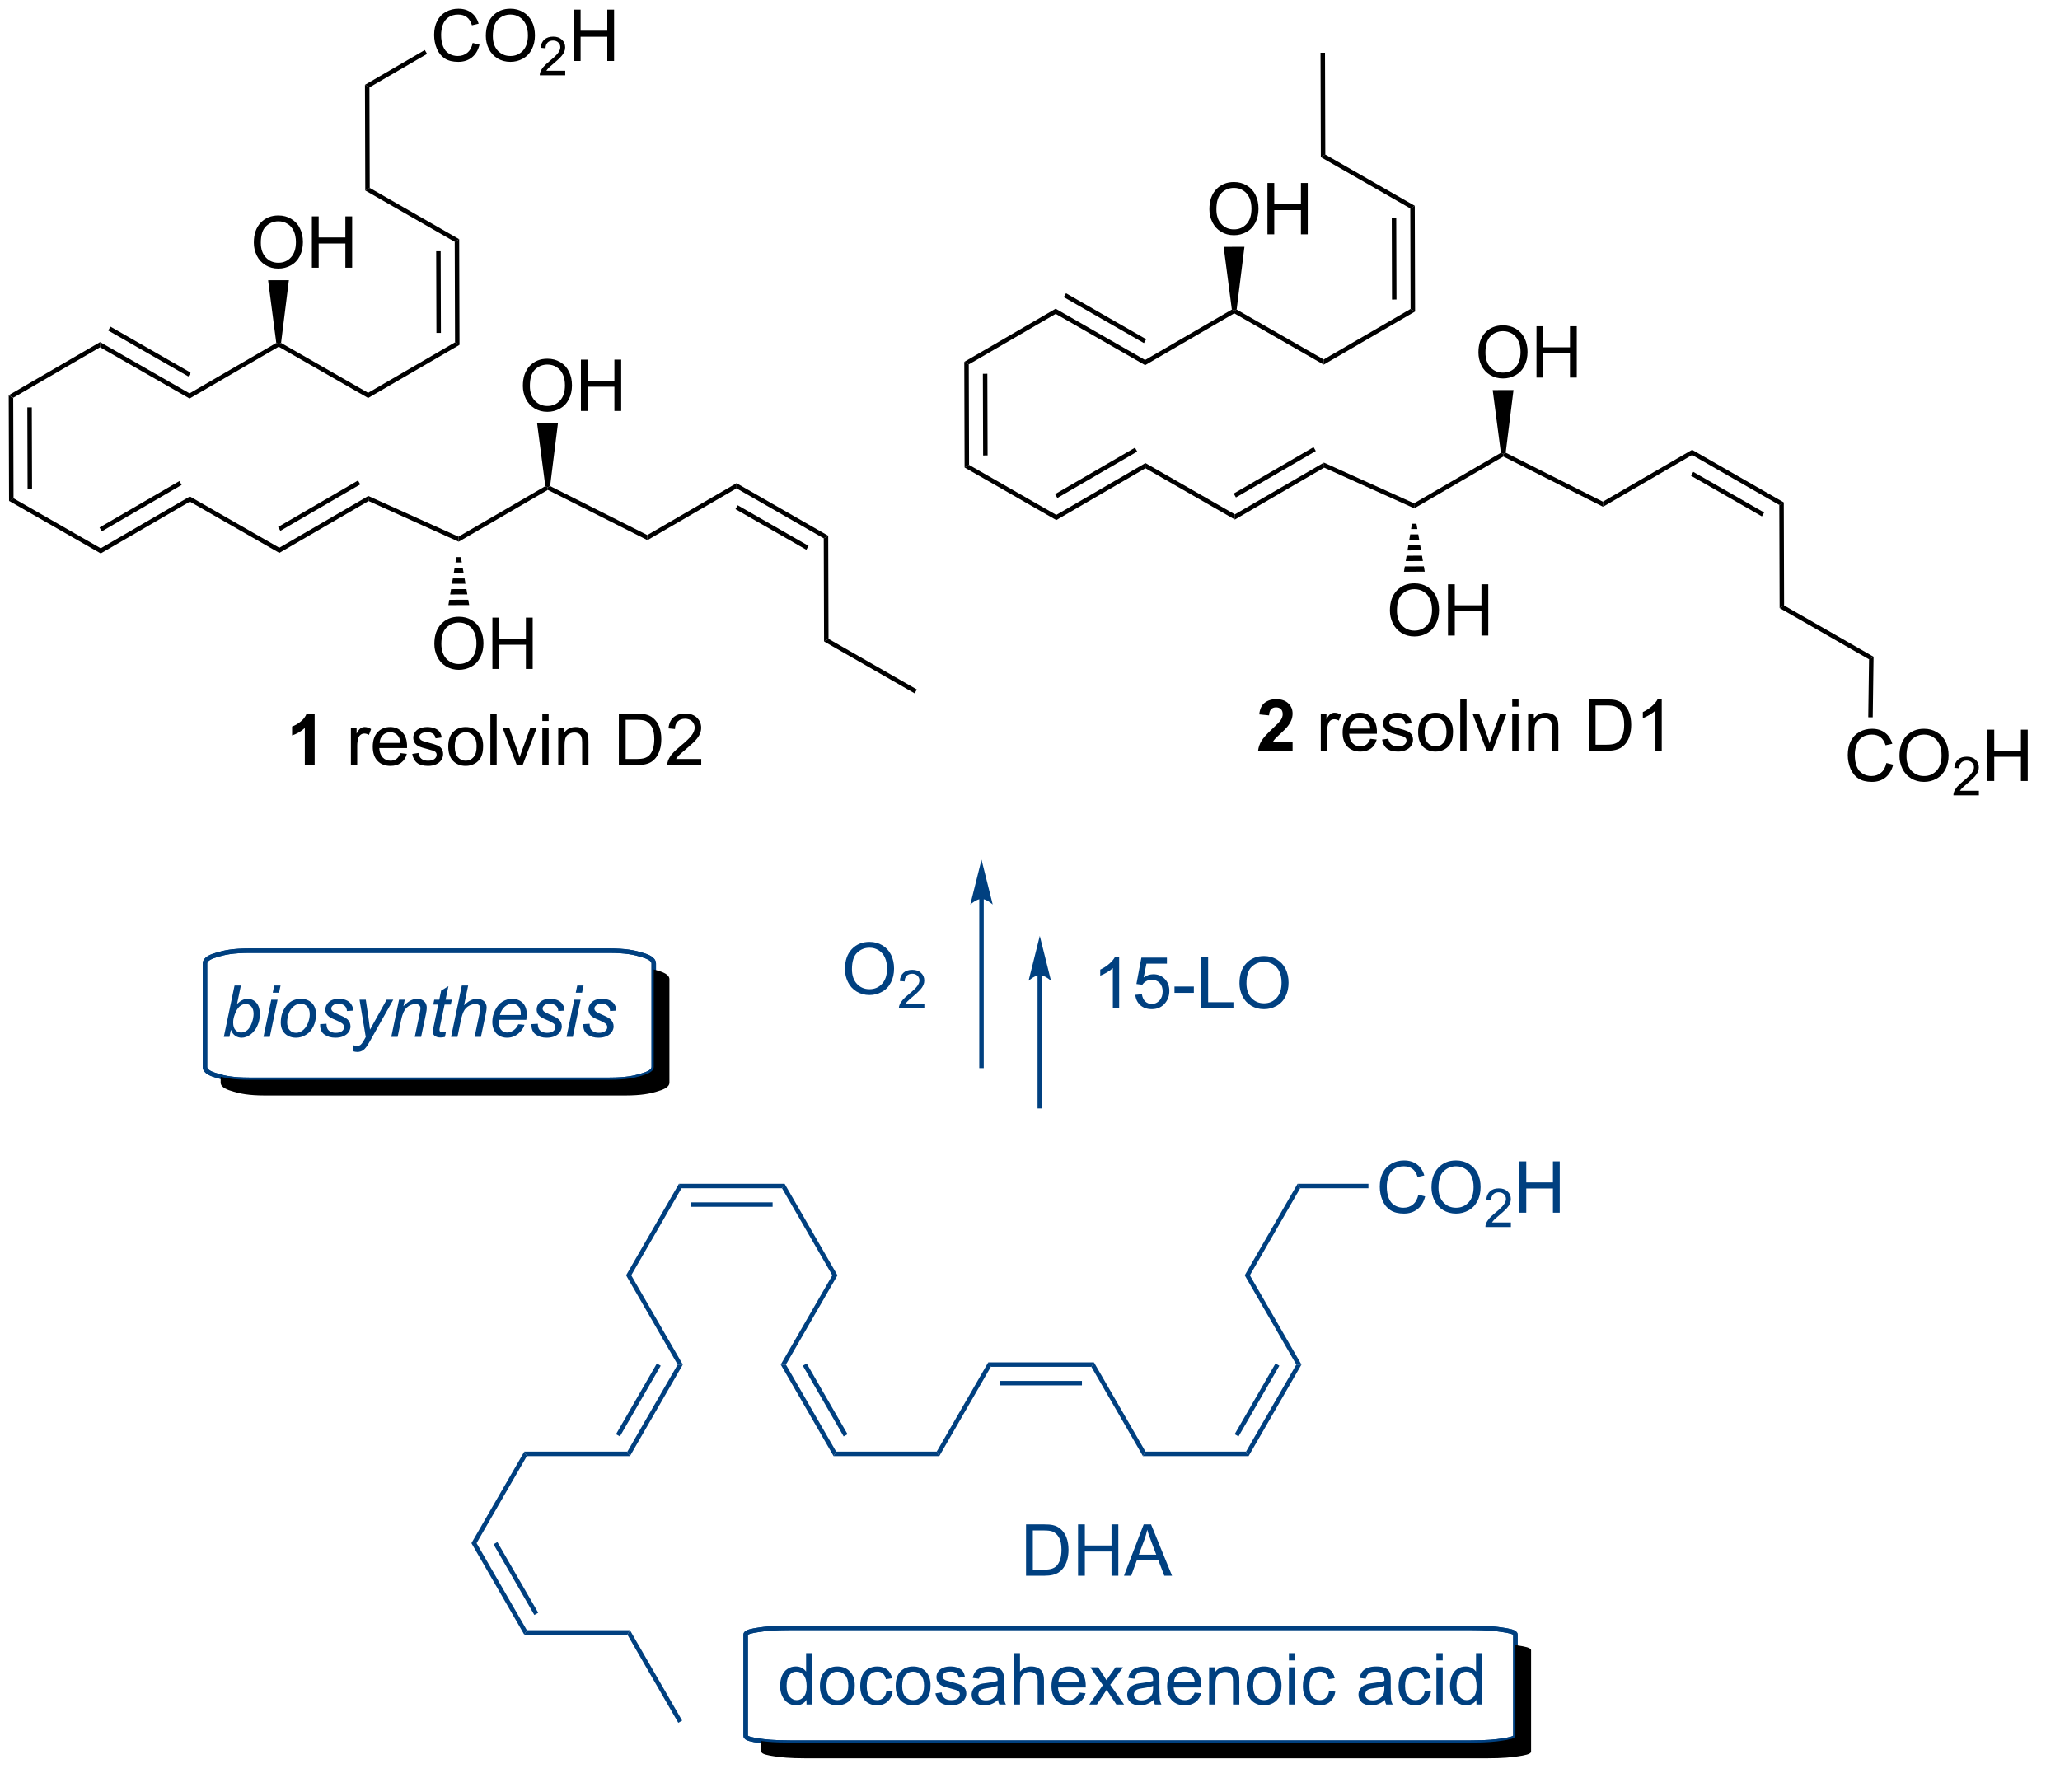 <?xml version="1.0" encoding="UTF-8"?>
<!DOCTYPE svg PUBLIC '-//W3C//DTD SVG 1.0//EN'
          'http://www.w3.org/TR/2001/REC-SVG-20010904/DTD/svg10.dtd'>
<svg stroke-dasharray="none" shape-rendering="auto" xmlns="http://www.w3.org/2000/svg" font-family="'Dialog'" text-rendering="auto" width="315" fill-opacity="1" color-interpolation="auto" color-rendering="auto" preserveAspectRatio="xMidYMid meet" font-size="12px" viewBox="0 0 315 274" fill="black" xmlns:xlink="http://www.w3.org/1999/xlink" stroke="black" image-rendering="auto" stroke-miterlimit="10" stroke-linecap="square" stroke-linejoin="miter" font-style="normal" stroke-width="1" height="274" stroke-dashoffset="0" font-weight="normal" stroke-opacity="1"
><!--Generated by the Batik Graphics2D SVG Generator--><defs id="genericDefs"
  /><g
  ><defs id="defs1"
    ><clipPath clipPathUnits="userSpaceOnUse" id="clipPath1"
      ><path d="M0.646 1.611 L236.467 1.611 L236.467 206.901 L0.646 206.901 L0.646 1.611 Z"
      /></clipPath
      ><clipPath clipPathUnits="userSpaceOnUse" id="clipPath2"
      ><path d="M2.028 0.108 L2.028 198.814 L230.838 198.814 L230.838 0.108 Z"
      /></clipPath
      ><clipPath clipPathUnits="userSpaceOnUse" id="clipPath3"
      ><path d="M2.028 0.108 L2.028 198.718 L230.32 198.718 L230.32 0.108 Z"
      /></clipPath
    ></defs
    ><g transform="scale(1.333,1.333) translate(-0.646,-1.611) matrix(1.029,0,0,1.029,-1.44,1.5)"
    ><path d="M3 44.19 L3.501 44.477 L3.535 55.689 L3.036 55.979 ZM5.074 45.523 L5.102 54.633 L5.602 54.632 L5.574 45.522 Z" stroke="none" clip-path="url(#clipPath3)"
    /></g
    ><g transform="matrix(1.371,0,0,1.371,-2.781,-0.148)"
    ><path d="M3.036 55.979 L3.535 55.689 L13.261 61.265 L13.263 61.842 Z" stroke="none" clip-path="url(#clipPath3)"
    /></g
    ><g transform="matrix(1.371,0,0,1.371,-2.781,-0.148)"
    ><path d="M13.263 61.842 L13.261 61.265 L23.203 55.485 L23.205 56.062 ZM13.38 59.38 L22.289 54.2 L22.038 53.768 L13.129 58.947 Z" stroke="none" clip-path="url(#clipPath3)"
    /></g
    ><g transform="matrix(1.371,0,0,1.371,-2.781,-0.148)"
    ><path d="M23.168 43.985 L23.17 44.562 L13.193 38.843 L13.191 38.265 ZM23.286 41.666 L14.346 36.541 L14.098 36.975 L23.037 42.1 Z" stroke="none" clip-path="url(#clipPath3)"
    /></g
    ><g transform="matrix(1.371,0,0,1.371,-2.781,-0.148)"
    ><path d="M13.191 38.265 L13.193 38.843 L3.501 44.477 L3 44.19 Z" stroke="none" clip-path="url(#clipPath3)"
    /></g
    ><g transform="matrix(1.371,0,0,1.371,-2.781,-0.148)"
    ><path d="M23.17 44.562 L23.168 43.985 L32.843 38.36 L33.111 38.493 L33.112 38.782 Z" stroke="none" clip-path="url(#clipPath3)"
    /></g
    ><g transform="matrix(1.371,0,0,1.371,-2.781,-0.148)"
    ><path d="M23.205 56.062 L23.203 55.485 L33.179 61.205 L33.181 61.782 Z" stroke="none" clip-path="url(#clipPath3)"
    /></g
    ><g transform="matrix(1.371,0,0,1.371,-2.781,-0.148)"
    ><path d="M33.181 61.782 L33.179 61.205 L43.108 55.432 L43.137 55.994 ZM33.299 59.319 L42.208 54.14 L41.956 53.708 L33.047 58.887 Z" stroke="none" clip-path="url(#clipPath3)"
    /></g
    ><g transform="matrix(1.371,0,0,1.371,-2.781,-0.148)"
    ><path d="M43.137 55.994 L43.108 55.432 L53.161 59.971 L53.19 60.533 Z" stroke="none" clip-path="url(#clipPath3)"
    /></g
    ><g transform="matrix(1.371,0,0,1.371,-2.781,-0.148)"
    ><path d="M30.339 27.179 Q30.339 25.752 31.105 24.948 Q31.87 24.14 33.081 24.14 Q33.873 24.14 34.508 24.521 Q35.146 24.898 35.48 25.575 Q35.816 26.252 35.816 27.112 Q35.816 27.984 35.464 28.672 Q35.112 29.359 34.467 29.713 Q33.823 30.067 33.076 30.067 Q32.269 30.067 31.631 29.677 Q30.995 29.284 30.667 28.609 Q30.339 27.932 30.339 27.179 ZM31.12 27.19 Q31.12 28.226 31.675 28.823 Q32.232 29.416 33.073 29.416 Q33.928 29.416 34.48 28.815 Q35.034 28.213 35.034 27.109 Q35.034 26.409 34.797 25.888 Q34.56 25.367 34.105 25.081 Q33.651 24.791 33.084 24.791 Q32.279 24.791 31.698 25.346 Q31.12 25.898 31.12 27.19 ZM36.814 29.968 L36.814 24.242 L37.572 24.242 L37.572 26.593 L40.549 26.593 L40.549 24.242 L41.306 24.242 L41.306 29.968 L40.549 29.968 L40.549 27.268 L37.572 27.268 L37.572 29.968 L36.814 29.968 Z" stroke="none" clip-path="url(#clipPath3)"
    /></g
    ><g transform="matrix(1.371,0,0,1.371,-2.781,-0.148)"
    ><path d="M33.112 38.782 L33.111 38.493 L33.377 38.358 L43.087 43.925 L43.088 44.502 Z" stroke="none" clip-path="url(#clipPath3)"
    /></g
    ><g transform="matrix(1.371,0,0,1.371,-2.781,-0.148)"
    ><path d="M43.088 44.502 L43.087 43.925 L52.779 38.29 L53.28 38.577 Z" stroke="none" clip-path="url(#clipPath3)"
    /></g
    ><g transform="matrix(1.371,0,0,1.371,-2.781,-0.148)"
    ><path d="M53.28 38.577 L52.779 38.29 L52.745 27.078 L53.244 26.788 ZM51.206 37.244 L51.178 28.134 L50.678 28.135 L50.706 37.245 Z" stroke="none" clip-path="url(#clipPath3)"
    /></g
    ><g transform="matrix(1.371,0,0,1.371,-2.781,-0.148)"
    ><path d="M53.244 26.788 L52.745 27.078 L42.768 21.358 L43.267 21.068 Z" stroke="none" clip-path="url(#clipPath3)"
    /></g
    ><g transform="matrix(1.371,0,0,1.371,-2.781,-0.148)"
    ><path d="M31.929 31.365 L34.249 31.358 L33.377 38.358 L33.111 38.493 L32.843 38.36 Z" stroke="none" clip-path="url(#clipPath3)"
    /></g
    ><g transform="matrix(1.371,0,0,1.371,-2.781,-0.148)"
    ><path d="M53.19 60.533 L53.161 59.971 L62.85 54.338 L63.117 54.472 L63.126 54.756 Z" stroke="none" clip-path="url(#clipPath3)"
    /></g
    ><g transform="matrix(1.371,0,0,1.371,-2.781,-0.148)"
    ><path d="M63.126 54.756 L63.117 54.472 L63.385 54.327 L74.226 59.79 L74.243 60.358 Z" stroke="none" clip-path="url(#clipPath3)"
    /></g
    ><g transform="matrix(1.371,0,0,1.371,-2.781,-0.148)"
    ><path d="M74.243 60.358 L74.226 59.79 L84.175 54.005 L84.177 54.583 Z" stroke="none" clip-path="url(#clipPath3)"
    /></g
    ><g transform="matrix(1.371,0,0,1.371,-2.781,-0.148)"
    ><path d="M84.177 54.583 L84.175 54.005 L94.402 59.869 L93.903 60.159 ZM84.059 56.901 L91.962 61.432 L92.211 60.998 L84.308 56.467 Z" stroke="none" clip-path="url(#clipPath3)"
    /></g
    ><g transform="matrix(1.371,0,0,1.371,-2.781,-0.148)"
    ><path d="M93.903 60.159 L94.402 59.869 L94.437 71.369 L93.938 71.659 Z" stroke="none" clip-path="url(#clipPath3)"
    /></g
    ><g transform="matrix(1.371,0,0,1.371,-2.781,-0.148)"
    ><path d="M93.938 71.659 L94.437 71.369 L104.289 77.017 L104.04 77.45 Z" stroke="none" clip-path="url(#clipPath3)"
    /></g
    ><g transform="matrix(1.371,0,0,1.371,-2.781,-0.148)"
    ><path d="M43.267 21.068 L42.768 21.358 L42.733 9.57 L43.233 9.857 Z" stroke="none" clip-path="url(#clipPath3)"
    /></g
    ><g transform="matrix(1.371,0,0,1.371,-2.781,-0.148)"
    ><path d="M54.753 4.901 L55.511 5.091 Q55.274 6.026 54.654 6.518 Q54.034 7.007 53.141 7.007 Q52.214 7.007 51.633 6.63 Q51.055 6.252 50.75 5.538 Q50.448 4.822 50.448 4.002 Q50.448 3.106 50.789 2.442 Q51.133 1.776 51.763 1.429 Q52.394 1.083 53.151 1.083 Q54.011 1.083 54.597 1.52 Q55.182 1.958 55.414 2.752 L54.667 2.926 Q54.469 2.301 54.089 2.018 Q53.711 1.731 53.136 1.731 Q52.477 1.731 52.032 2.049 Q51.589 2.364 51.409 2.898 Q51.229 3.432 51.229 3.997 Q51.229 4.729 51.443 5.273 Q51.657 5.817 52.104 6.088 Q52.555 6.356 53.078 6.356 Q53.714 6.356 54.154 5.989 Q54.597 5.622 54.753 4.901 ZM56.215 4.119 Q56.215 2.692 56.981 1.887 Q57.746 1.08 58.957 1.08 Q59.749 1.08 60.384 1.46 Q61.022 1.838 61.356 2.515 Q61.692 3.192 61.692 4.051 Q61.692 4.924 61.34 5.611 Q60.989 6.299 60.343 6.653 Q59.699 7.007 58.952 7.007 Q58.145 7.007 57.507 6.617 Q56.871 6.223 56.543 5.549 Q56.215 4.872 56.215 4.119 ZM56.996 4.13 Q56.996 5.166 57.551 5.763 Q58.108 6.356 58.949 6.356 Q59.804 6.356 60.356 5.755 Q60.91 5.153 60.91 4.049 Q60.91 3.348 60.673 2.828 Q60.436 2.307 59.981 2.02 Q59.528 1.731 58.96 1.731 Q58.155 1.731 57.574 2.286 Q56.996 2.838 56.996 4.13 Z" stroke="none" clip-path="url(#clipPath3)"
    /></g
    ><g transform="matrix(1.371,0,0,1.371,-2.781,-0.148)"
    ><path d="M65.071 8.001 L65.071 8.508 L62.231 8.508 Q62.225 8.317 62.294 8.141 Q62.401 7.852 62.639 7.571 Q62.88 7.29 63.331 6.92 Q64.03 6.346 64.276 6.01 Q64.522 5.674 64.522 5.375 Q64.522 5.063 64.298 4.848 Q64.075 4.631 63.714 4.631 Q63.333 4.631 63.104 4.86 Q62.876 5.088 62.874 5.493 L62.331 5.438 Q62.388 4.831 62.751 4.514 Q63.114 4.196 63.725 4.196 Q64.345 4.196 64.704 4.54 Q65.065 4.881 65.065 5.387 Q65.065 5.645 64.96 5.895 Q64.854 6.143 64.608 6.418 Q64.364 6.694 63.796 7.174 Q63.321 7.573 63.186 7.715 Q63.052 7.858 62.964 8.001 L65.071 8.001 Z" stroke="none" clip-path="url(#clipPath3)"
    /></g
    ><g transform="matrix(1.371,0,0,1.371,-2.781,-0.148)"
    ><path d="M66.027 6.908 L66.027 1.182 L66.785 1.182 L66.785 3.533 L69.762 3.533 L69.762 1.182 L70.519 1.182 L70.519 6.908 L69.762 6.908 L69.762 4.208 L66.785 4.208 L66.785 6.908 L66.027 6.908 Z" stroke="none" clip-path="url(#clipPath3)"
    /></g
    ><g transform="matrix(1.371,0,0,1.371,-2.781,-0.148)"
    ><path d="M43.233 9.857 L42.733 9.57 L49.408 5.688 L49.66 6.121 Z" stroke="none" clip-path="url(#clipPath3)"
    /></g
    ><g transform="matrix(1.371,0,0,1.371,-2.781,-0.148)"
    ><path d="M60.346 43.158 Q60.346 41.731 61.111 40.926 Q61.877 40.119 63.088 40.119 Q63.879 40.119 64.515 40.499 Q65.153 40.876 65.486 41.553 Q65.822 42.231 65.822 43.09 Q65.822 43.962 65.471 44.65 Q65.119 45.337 64.473 45.691 Q63.83 46.046 63.083 46.046 Q62.275 46.046 61.637 45.655 Q61.002 45.262 60.674 44.587 Q60.346 43.91 60.346 43.158 ZM61.127 43.168 Q61.127 44.205 61.681 44.801 Q62.239 45.395 63.08 45.395 Q63.934 45.395 64.486 44.793 Q65.041 44.191 65.041 43.087 Q65.041 42.387 64.804 41.866 Q64.567 41.345 64.111 41.059 Q63.658 40.77 63.09 40.77 Q62.286 40.77 61.705 41.324 Q61.127 41.876 61.127 43.168 ZM66.821 45.947 L66.821 40.22 L67.579 40.22 L67.579 42.572 L70.555 42.572 L70.555 40.22 L71.313 40.22 L71.313 45.947 L70.555 45.947 L70.555 43.246 L67.579 43.246 L67.579 45.947 L66.821 45.947 Z" stroke="none" clip-path="url(#clipPath3)"
    /></g
    ><g transform="matrix(1.371,0,0,1.371,-2.781,-0.148)"
    ><path d="M63.385 54.327 L63.117 54.472 L62.85 54.338 L61.936 47.343 L64.256 47.337 Z" stroke="none" clip-path="url(#clipPath3)"
    /></g
    ><g transform="matrix(1.371,0,0,1.371,-2.781,-0.148)"
    ><path d="M50.473 71.938 Q50.473 70.511 51.239 69.706 Q52.005 68.899 53.215 68.899 Q54.007 68.899 54.643 69.279 Q55.281 69.656 55.614 70.334 Q55.95 71.011 55.95 71.87 Q55.95 72.742 55.598 73.43 Q55.247 74.117 54.601 74.472 Q53.958 74.826 53.21 74.826 Q52.403 74.826 51.765 74.435 Q51.13 74.042 50.801 73.367 Q50.473 72.69 50.473 71.938 ZM51.255 71.948 Q51.255 72.984 51.809 73.581 Q52.367 74.175 53.208 74.175 Q54.062 74.175 54.614 73.573 Q55.169 72.972 55.169 71.867 Q55.169 71.167 54.932 70.646 Q54.695 70.125 54.239 69.839 Q53.786 69.55 53.218 69.55 Q52.413 69.55 51.833 70.104 Q51.255 70.656 51.255 71.948 ZM56.949 74.727 L56.949 69 L57.706 69 L57.706 71.352 L60.683 71.352 L60.683 69 L61.441 69 L61.441 74.727 L60.683 74.727 L60.683 72.026 L57.706 72.026 L57.706 74.727 L56.949 74.727 Z" stroke="none" clip-path="url(#clipPath3)"
    /></g
    ><g transform="matrix(1.371,0,0,1.371,-2.781,-0.148)"
    ><path d="M53.431 62.251 L53.534 62.845 L52.832 62.848 L52.931 62.252 ZM53.637 63.44 L53.74 64.034 L52.634 64.038 L52.733 63.443 ZM53.843 64.629 L53.946 65.223 L52.435 65.228 L52.534 64.633 ZM54.049 65.817 L54.152 66.412 L52.236 66.418 L52.336 65.823 ZM54.255 67.006 L54.358 67.601 L52.038 67.608 L52.137 67.013 Z" stroke="none" clip-path="url(#clipPath3)"
    /></g
    ><g transform="matrix(1.371,0,0,1.371,-2.781,-0.148)"
    ><path d="M37.123 85.446 L36.026 85.446 L36.026 81.308 Q35.425 81.871 34.607 82.142 L34.607 81.144 Q35.037 81.004 35.539 80.613 Q36.044 80.22 36.232 79.696 L37.123 79.696 L37.123 85.446 Z" stroke="none" clip-path="url(#clipPath3)"
    /></g
    ><g transform="matrix(1.371,0,0,1.371,-2.781,-0.148)"
    ><path d="M41.167 85.446 L41.167 81.298 L41.8 81.298 L41.8 81.926 Q42.042 81.486 42.245 81.345 Q42.451 81.204 42.698 81.204 Q43.052 81.204 43.419 81.431 L43.177 82.082 Q42.919 81.931 42.662 81.931 Q42.432 81.931 42.248 82.069 Q42.065 82.207 41.987 82.454 Q41.87 82.829 41.87 83.275 L41.87 85.446 L41.167 85.446 ZM46.677 84.111 L47.404 84.199 Q47.232 84.837 46.766 85.189 Q46.302 85.54 45.581 85.54 Q44.669 85.54 44.136 84.98 Q43.604 84.418 43.604 83.407 Q43.604 82.361 44.143 81.782 Q44.682 81.204 45.542 81.204 Q46.373 81.204 46.899 81.772 Q47.427 82.337 47.427 83.363 Q47.427 83.426 47.425 83.551 L44.331 83.551 Q44.37 84.236 44.716 84.6 Q45.065 84.962 45.584 84.962 Q45.971 84.962 46.245 84.759 Q46.518 84.556 46.677 84.111 ZM44.37 82.972 L46.685 82.972 Q46.638 82.449 46.419 82.189 Q46.084 81.782 45.55 81.782 Q45.065 81.782 44.734 82.108 Q44.404 82.431 44.37 82.972 ZM48.007 84.207 L48.702 84.097 Q48.759 84.517 49.028 84.741 Q49.296 84.962 49.775 84.962 Q50.259 84.962 50.494 84.764 Q50.728 84.566 50.728 84.301 Q50.728 84.064 50.522 83.926 Q50.376 83.832 49.803 83.689 Q49.03 83.493 48.731 83.35 Q48.431 83.207 48.278 82.957 Q48.124 82.704 48.124 82.4 Q48.124 82.121 48.249 81.886 Q48.376 81.65 48.595 81.493 Q48.759 81.371 49.043 81.288 Q49.327 81.204 49.65 81.204 Q50.139 81.204 50.507 81.345 Q50.876 81.486 51.051 81.725 Q51.228 81.965 51.296 82.368 L50.608 82.462 Q50.561 82.142 50.335 81.962 Q50.111 81.782 49.702 81.782 Q49.218 81.782 49.009 81.944 Q48.803 82.103 48.803 82.316 Q48.803 82.454 48.889 82.564 Q48.975 82.676 49.158 82.751 Q49.264 82.79 49.78 82.931 Q50.525 83.129 50.819 83.256 Q51.116 83.384 51.283 83.626 Q51.452 83.868 51.452 84.228 Q51.452 84.579 51.246 84.889 Q51.041 85.199 50.653 85.371 Q50.267 85.54 49.78 85.54 Q48.97 85.54 48.546 85.204 Q48.124 84.868 48.007 84.207 ZM52.025 83.371 Q52.025 82.22 52.666 81.665 Q53.202 81.204 53.97 81.204 Q54.827 81.204 55.369 81.764 Q55.913 82.324 55.913 83.314 Q55.913 84.113 55.671 84.574 Q55.431 85.032 54.973 85.288 Q54.514 85.54 53.97 85.54 Q53.1 85.54 52.561 84.983 Q52.025 84.423 52.025 83.371 ZM52.749 83.371 Q52.749 84.168 53.095 84.566 Q53.444 84.962 53.97 84.962 Q54.494 84.962 54.84 84.564 Q55.189 84.165 55.189 83.347 Q55.189 82.579 54.84 82.183 Q54.491 81.785 53.97 81.785 Q53.444 81.785 53.095 82.181 Q52.749 82.574 52.749 83.371 ZM56.721 85.446 L56.721 79.72 L57.425 79.72 L57.425 85.446 L56.721 85.446 ZM59.666 85.446 L58.087 81.298 L58.83 81.298 L59.72 83.782 Q59.866 84.183 59.986 84.618 Q60.08 84.29 60.249 83.829 L61.171 81.298 L61.892 81.298 L60.322 85.446 L59.666 85.446 ZM62.517 80.527 L62.517 79.72 L63.22 79.72 L63.22 80.527 L62.517 80.527 ZM62.517 85.446 L62.517 81.298 L63.22 81.298 L63.22 85.446 L62.517 85.446 ZM64.292 85.446 L64.292 81.298 L64.925 81.298 L64.925 81.886 Q65.38 81.204 66.245 81.204 Q66.62 81.204 66.932 81.34 Q67.248 81.472 67.404 81.691 Q67.56 81.91 67.623 82.212 Q67.662 82.407 67.662 82.894 L67.662 85.446 L66.959 85.446 L66.959 82.923 Q66.959 82.493 66.875 82.28 Q66.794 82.066 66.586 81.941 Q66.378 81.814 66.097 81.814 Q65.646 81.814 65.32 82.1 Q64.995 82.384 64.995 83.181 L64.995 85.446 L64.292 85.446 ZM71.052 85.446 L71.052 79.72 L73.026 79.72 Q73.693 79.72 74.044 79.801 Q74.537 79.915 74.885 80.212 Q75.339 80.595 75.563 81.191 Q75.787 81.785 75.787 82.551 Q75.787 83.204 75.633 83.709 Q75.482 84.212 75.242 84.543 Q75.005 84.871 74.722 85.061 Q74.44 85.251 74.039 85.35 Q73.638 85.446 73.12 85.446 L71.052 85.446 ZM71.81 84.769 L73.034 84.769 Q73.599 84.769 73.922 84.665 Q74.245 84.558 74.435 84.368 Q74.706 84.097 74.854 83.644 Q75.005 83.189 75.005 82.54 Q75.005 81.642 74.711 81.16 Q74.417 80.676 73.995 80.511 Q73.69 80.394 73.013 80.394 L71.81 80.394 L71.81 84.769 ZM80.241 84.769 L80.241 85.446 L76.455 85.446 Q76.447 85.191 76.538 84.957 Q76.681 84.571 76.999 84.196 Q77.319 83.821 77.921 83.329 Q78.853 82.564 79.181 82.116 Q79.509 81.668 79.509 81.269 Q79.509 80.853 79.21 80.566 Q78.913 80.277 78.431 80.277 Q77.923 80.277 77.619 80.582 Q77.314 80.886 77.311 81.426 L76.587 81.353 Q76.663 80.543 77.147 80.121 Q77.632 79.696 78.447 79.696 Q79.272 79.696 79.751 80.155 Q80.233 80.611 80.233 81.285 Q80.233 81.629 80.093 81.962 Q79.952 82.293 79.624 82.66 Q79.298 83.027 78.54 83.668 Q77.908 84.199 77.728 84.389 Q77.548 84.579 77.431 84.769 L80.241 84.769 Z" stroke="none" clip-path="url(#clipPath3)"
    /></g
    ><g transform="matrix(1.371,0,0,1.371,-2.781,-0.148)"
    ><path d="M109.578 40.467 L110.079 40.754 L110.113 51.965 L109.614 52.255 ZM111.652 41.8 L111.68 50.91 L112.18 50.908 L112.152 41.798 Z" stroke="none" clip-path="url(#clipPath3)"
    /></g
    ><g transform="matrix(1.371,0,0,1.371,-2.781,-0.148)"
    ><path d="M109.614 52.255 L110.113 51.965 L119.839 57.541 L119.841 58.119 Z" stroke="none" clip-path="url(#clipPath3)"
    /></g
    ><g transform="matrix(1.371,0,0,1.371,-2.781,-0.148)"
    ><path d="M119.841 58.119 L119.839 57.541 L129.781 51.761 L129.783 52.339 ZM119.958 55.656 L128.867 50.477 L128.616 50.044 L119.707 55.224 Z" stroke="none" clip-path="url(#clipPath3)"
    /></g
    ><g transform="matrix(1.371,0,0,1.371,-2.781,-0.148)"
    ><path d="M129.746 40.261 L129.748 40.839 L119.771 35.119 L119.769 34.542 ZM129.864 37.943 L120.924 32.818 L120.676 33.251 L129.615 38.377 Z" stroke="none" clip-path="url(#clipPath3)"
    /></g
    ><g transform="matrix(1.371,0,0,1.371,-2.781,-0.148)"
    ><path d="M119.769 34.542 L119.771 35.119 L110.079 40.754 L109.578 40.467 Z" stroke="none" clip-path="url(#clipPath3)"
    /></g
    ><g transform="matrix(1.371,0,0,1.371,-2.781,-0.148)"
    ><path d="M129.748 40.839 L129.746 40.261 L139.421 34.636 L139.689 34.77 L139.69 35.059 Z" stroke="none" clip-path="url(#clipPath3)"
    /></g
    ><g transform="matrix(1.371,0,0,1.371,-2.781,-0.148)"
    ><path d="M129.783 52.339 L129.781 51.761 L139.758 57.481 L139.759 58.059 Z" stroke="none" clip-path="url(#clipPath3)"
    /></g
    ><g transform="matrix(1.371,0,0,1.371,-2.781,-0.148)"
    ><path d="M139.759 58.059 L139.758 57.481 L149.686 51.709 L149.715 52.27 ZM139.877 55.596 L148.786 50.416 L148.534 49.984 L139.626 55.163 Z" stroke="none" clip-path="url(#clipPath3)"
    /></g
    ><g transform="matrix(1.371,0,0,1.371,-2.781,-0.148)"
    ><path d="M149.715 52.27 L149.686 51.709 L159.739 56.248 L159.768 56.809 Z" stroke="none" clip-path="url(#clipPath3)"
    /></g
    ><g transform="matrix(1.371,0,0,1.371,-2.781,-0.148)"
    ><path d="M136.917 23.456 Q136.917 22.029 137.683 21.224 Q138.448 20.417 139.659 20.417 Q140.451 20.417 141.086 20.797 Q141.724 21.175 142.058 21.852 Q142.394 22.529 142.394 23.388 Q142.394 24.261 142.042 24.948 Q141.69 25.636 141.045 25.99 Q140.401 26.344 139.654 26.344 Q138.847 26.344 138.209 25.953 Q137.573 25.56 137.245 24.886 Q136.917 24.209 136.917 23.456 ZM137.698 23.466 Q137.698 24.503 138.253 25.099 Q138.81 25.693 139.651 25.693 Q140.506 25.693 141.058 25.091 Q141.612 24.49 141.612 23.386 Q141.612 22.685 141.375 22.164 Q141.138 21.643 140.683 21.357 Q140.23 21.068 139.662 21.068 Q138.857 21.068 138.276 21.623 Q137.698 22.175 137.698 23.466 ZM143.392 26.245 L143.392 20.518 L144.15 20.518 L144.15 22.87 L147.127 22.87 L147.127 20.518 L147.885 20.518 L147.885 26.245 L147.127 26.245 L147.127 23.544 L144.15 23.544 L144.15 26.245 L143.392 26.245 Z" stroke="none" clip-path="url(#clipPath3)"
    /></g
    ><g transform="matrix(1.371,0,0,1.371,-2.781,-0.148)"
    ><path d="M139.69 35.059 L139.689 34.77 L139.956 34.635 L149.665 40.201 L149.666 40.779 Z" stroke="none" clip-path="url(#clipPath3)"
    /></g
    ><g transform="matrix(1.371,0,0,1.371,-2.781,-0.148)"
    ><path d="M149.666 40.779 L149.665 40.201 L159.357 34.566 L159.858 34.853 Z" stroke="none" clip-path="url(#clipPath3)"
    /></g
    ><g transform="matrix(1.371,0,0,1.371,-2.781,-0.148)"
    ><path d="M159.858 34.853 L159.357 34.566 L159.323 23.355 L159.822 23.065 ZM157.784 33.52 L157.756 24.41 L157.256 24.412 L157.284 33.522 Z" stroke="none" clip-path="url(#clipPath3)"
    /></g
    ><g transform="matrix(1.371,0,0,1.371,-2.781,-0.148)"
    ><path d="M159.822 23.065 L159.323 23.355 L149.346 17.635 L149.845 17.345 Z" stroke="none" clip-path="url(#clipPath3)"
    /></g
    ><g transform="matrix(1.371,0,0,1.371,-2.781,-0.148)"
    ><path d="M138.507 27.642 L140.827 27.635 L139.956 34.635 L139.689 34.77 L139.421 34.636 Z" stroke="none" clip-path="url(#clipPath3)"
    /></g
    ><g transform="matrix(1.371,0,0,1.371,-2.781,-0.148)"
    ><path d="M159.768 56.809 L159.739 56.248 L169.428 50.614 L169.695 50.748 L169.704 51.032 Z" stroke="none" clip-path="url(#clipPath3)"
    /></g
    ><g transform="matrix(1.371,0,0,1.371,-2.781,-0.148)"
    ><path d="M169.704 51.032 L169.695 50.748 L169.963 50.603 L180.804 56.066 L180.821 56.635 Z" stroke="none" clip-path="url(#clipPath3)"
    /></g
    ><g transform="matrix(1.371,0,0,1.371,-2.781,-0.148)"
    ><path d="M180.821 56.635 L180.804 56.066 L190.753 50.282 L190.755 50.859 Z" stroke="none" clip-path="url(#clipPath3)"
    /></g
    ><g transform="matrix(1.371,0,0,1.371,-2.781,-0.148)"
    ><path d="M190.755 50.859 L190.753 50.282 L200.981 56.145 L200.481 56.435 ZM190.637 53.178 L198.54 57.709 L198.789 57.275 L190.886 52.744 Z" stroke="none" clip-path="url(#clipPath3)"
    /></g
    ><g transform="matrix(1.371,0,0,1.371,-2.781,-0.148)"
    ><path d="M200.481 56.435 L200.981 56.145 L201.015 67.645 L200.516 67.935 Z" stroke="none" clip-path="url(#clipPath3)"
    /></g
    ><g transform="matrix(1.371,0,0,1.371,-2.781,-0.148)"
    ><path d="M200.516 67.935 L201.015 67.645 L210.994 73.366 L210.49 73.654 Z" stroke="none" clip-path="url(#clipPath3)"
    /></g
    ><g transform="matrix(1.371,0,0,1.371,-2.781,-0.148)"
    ><path d="M149.845 17.345 L149.346 17.635 L149.311 5.991 L149.811 5.989 Z" stroke="none" clip-path="url(#clipPath3)"
    /></g
    ><g transform="matrix(1.371,0,0,1.371,-2.781,-0.148)"
    ><path d="M166.924 39.434 Q166.924 38.007 167.689 37.202 Q168.455 36.395 169.666 36.395 Q170.458 36.395 171.093 36.775 Q171.731 37.153 172.064 37.83 Q172.4 38.507 172.4 39.366 Q172.4 40.239 172.049 40.926 Q171.697 41.614 171.051 41.968 Q170.408 42.322 169.661 42.322 Q168.853 42.322 168.215 41.931 Q167.58 41.538 167.252 40.864 Q166.924 40.187 166.924 39.434 ZM167.705 39.445 Q167.705 40.481 168.26 41.077 Q168.817 41.671 169.658 41.671 Q170.512 41.671 171.064 41.07 Q171.619 40.468 171.619 39.364 Q171.619 38.663 171.382 38.142 Q171.145 37.622 170.689 37.335 Q170.236 37.046 169.668 37.046 Q168.864 37.046 168.283 37.601 Q167.705 38.153 167.705 39.445 ZM173.399 42.223 L173.399 36.497 L174.157 36.497 L174.157 38.848 L177.133 38.848 L177.133 36.497 L177.891 36.497 L177.891 42.223 L177.133 42.223 L177.133 39.523 L174.157 39.523 L174.157 42.223 L173.399 42.223 Z" stroke="none" clip-path="url(#clipPath3)"
    /></g
    ><g transform="matrix(1.371,0,0,1.371,-2.781,-0.148)"
    ><path d="M169.963 50.603 L169.695 50.748 L169.428 50.614 L168.514 43.62 L170.834 43.613 Z" stroke="none" clip-path="url(#clipPath3)"
    /></g
    ><g transform="matrix(1.371,0,0,1.371,-2.781,-0.148)"
    ><path d="M157.051 68.214 Q157.051 66.787 157.817 65.982 Q158.583 65.175 159.794 65.175 Q160.585 65.175 161.221 65.555 Q161.859 65.933 162.192 66.61 Q162.528 67.287 162.528 68.146 Q162.528 69.019 162.176 69.706 Q161.825 70.394 161.179 70.748 Q160.536 71.102 159.788 71.102 Q158.981 71.102 158.343 70.712 Q157.708 70.318 157.38 69.644 Q157.051 68.967 157.051 68.214 ZM157.833 68.225 Q157.833 69.261 158.387 69.857 Q158.945 70.451 159.786 70.451 Q160.64 70.451 161.192 69.85 Q161.747 69.248 161.747 68.144 Q161.747 67.443 161.51 66.922 Q161.273 66.402 160.817 66.115 Q160.364 65.826 159.796 65.826 Q158.992 65.826 158.411 66.381 Q157.833 66.933 157.833 68.225 ZM163.527 71.003 L163.527 65.277 L164.285 65.277 L164.285 67.628 L167.261 67.628 L167.261 65.277 L168.019 65.277 L168.019 71.003 L167.261 71.003 L167.261 68.303 L164.285 68.303 L164.285 71.003 L163.527 71.003 Z" stroke="none" clip-path="url(#clipPath3)"
    /></g
    ><g transform="matrix(1.371,0,0,1.371,-2.781,-0.148)"
    ><path d="M160.01 58.528 L160.113 59.122 L159.41 59.124 L159.51 58.529 ZM160.215 59.716 L160.318 60.311 L159.212 60.314 L159.311 59.719 ZM160.421 60.905 L160.524 61.499 L159.013 61.504 L159.112 60.909 ZM160.627 62.094 L160.73 62.688 L158.815 62.694 L158.914 62.099 ZM160.833 63.283 L160.936 63.877 L158.616 63.884 L158.715 63.289 Z" stroke="none" clip-path="url(#clipPath3)"
    /></g
    ><g transform="matrix(1.371,0,0,1.371,-2.781,-0.148)"
    ><path d="M212.423 85.217 L213.181 85.407 Q212.944 86.342 212.324 86.834 Q211.704 87.324 210.811 87.324 Q209.884 87.324 209.303 86.946 Q208.725 86.569 208.421 85.855 Q208.118 85.139 208.118 84.319 Q208.118 83.423 208.46 82.759 Q208.803 82.092 209.434 81.746 Q210.064 81.399 210.822 81.399 Q211.681 81.399 212.267 81.837 Q212.853 82.274 213.085 83.069 L212.337 83.243 Q212.139 82.618 211.759 82.334 Q211.381 82.048 210.806 82.048 Q210.147 82.048 209.702 82.365 Q209.259 82.681 209.079 83.215 Q208.9 83.748 208.9 84.313 Q208.9 85.045 209.113 85.59 Q209.327 86.134 209.775 86.405 Q210.225 86.673 210.749 86.673 Q211.384 86.673 211.824 86.306 Q212.267 85.938 212.423 85.217 ZM213.885 84.436 Q213.885 83.009 214.651 82.204 Q215.417 81.397 216.627 81.397 Q217.419 81.397 218.055 81.777 Q218.693 82.155 219.026 82.832 Q219.362 83.509 219.362 84.368 Q219.362 85.24 219.01 85.928 Q218.659 86.615 218.013 86.97 Q217.37 87.324 216.622 87.324 Q215.815 87.324 215.177 86.933 Q214.542 86.54 214.214 85.865 Q213.885 85.188 213.885 84.436 ZM214.667 84.446 Q214.667 85.483 215.221 86.079 Q215.779 86.673 216.62 86.673 Q217.474 86.673 218.026 86.071 Q218.581 85.47 218.581 84.365 Q218.581 83.665 218.344 83.144 Q218.107 82.623 217.651 82.337 Q217.198 82.048 216.63 82.048 Q215.826 82.048 215.245 82.603 Q214.667 83.155 214.667 84.446 Z" stroke="none" clip-path="url(#clipPath3)"
    /></g
    ><g transform="matrix(1.371,0,0,1.371,-2.781,-0.148)"
    ><path d="M222.742 88.317 L222.742 88.825 L219.902 88.825 Q219.896 88.633 219.964 88.458 Q220.072 88.169 220.31 87.887 Q220.55 87.606 221.001 87.237 Q221.701 86.663 221.947 86.327 Q222.193 85.991 222.193 85.692 Q222.193 85.38 221.968 85.165 Q221.745 84.948 221.384 84.948 Q221.003 84.948 220.775 85.177 Q220.546 85.405 220.544 85.809 L220.001 85.755 Q220.058 85.147 220.421 84.831 Q220.785 84.512 221.396 84.512 Q222.015 84.512 222.374 84.856 Q222.736 85.198 222.736 85.704 Q222.736 85.962 222.63 86.212 Q222.525 86.46 222.279 86.735 Q222.035 87.01 221.466 87.491 Q220.992 87.889 220.857 88.032 Q220.722 88.174 220.634 88.317 L222.742 88.317 Z" stroke="none" clip-path="url(#clipPath3)"
    /></g
    ><g transform="matrix(1.371,0,0,1.371,-2.781,-0.148)"
    ><path d="M223.698 87.225 L223.698 81.498 L224.455 81.498 L224.455 83.85 L227.432 83.85 L227.432 81.498 L228.19 81.498 L228.19 87.225 L227.432 87.225 L227.432 84.524 L224.455 84.524 L224.455 87.225 L223.698 87.225 Z" stroke="none" clip-path="url(#clipPath3)"
    /></g
    ><g transform="matrix(1.371,0,0,1.371,-2.781,-0.148)"
    ><path d="M210.49 73.654 L210.994 73.366 L210.902 80.122 L210.402 80.115 Z" stroke="none" clip-path="url(#clipPath3)"
    /></g
    ><g transform="matrix(1.371,0,0,1.371,-2.781,-0.148)"
    ><path d="M146.195 82.83 L146.195 83.851 L142.349 83.851 Q142.411 83.272 142.724 82.754 Q143.036 82.236 143.958 81.382 Q144.7 80.689 144.867 80.444 Q145.093 80.103 145.093 79.772 Q145.093 79.405 144.895 79.207 Q144.7 79.01 144.351 79.01 Q144.007 79.01 143.804 79.218 Q143.601 79.424 143.57 79.905 L142.476 79.796 Q142.575 78.89 143.091 78.496 Q143.606 78.101 144.38 78.101 Q145.226 78.101 145.71 78.559 Q146.195 79.015 146.195 79.694 Q146.195 80.08 146.057 80.431 Q145.919 80.78 145.617 81.163 Q145.419 81.416 144.898 81.892 Q144.38 82.369 144.239 82.525 Q144.101 82.681 144.015 82.83 L146.195 82.83 Z" stroke="none" clip-path="url(#clipPath3)"
    /></g
    ><g transform="matrix(1.371,0,0,1.371,-2.781,-0.148)"
    ><path d="M149.341 83.851 L149.341 79.702 L149.974 79.702 L149.974 80.33 Q150.216 79.89 150.419 79.749 Q150.625 79.608 150.872 79.608 Q151.226 79.608 151.593 79.835 L151.351 80.486 Q151.093 80.335 150.835 80.335 Q150.606 80.335 150.421 80.473 Q150.239 80.611 150.161 80.858 Q150.044 81.233 150.044 81.679 L150.044 83.851 L149.341 83.851 ZM154.851 82.515 L155.578 82.603 Q155.406 83.241 154.94 83.593 Q154.476 83.944 153.755 83.944 Q152.843 83.944 152.309 83.385 Q151.778 82.822 151.778 81.811 Q151.778 80.765 152.317 80.186 Q152.856 79.608 153.716 79.608 Q154.546 79.608 155.072 80.176 Q155.601 80.741 155.601 81.767 Q155.601 81.83 155.599 81.955 L152.505 81.955 Q152.544 82.64 152.89 83.004 Q153.239 83.366 153.757 83.366 Q154.145 83.366 154.419 83.163 Q154.692 82.96 154.851 82.515 ZM152.544 81.377 L154.859 81.377 Q154.812 80.853 154.593 80.593 Q154.257 80.186 153.724 80.186 Q153.239 80.186 152.908 80.512 Q152.578 80.835 152.544 81.377 ZM156.18 82.611 L156.876 82.502 Q156.933 82.921 157.201 83.145 Q157.47 83.366 157.949 83.366 Q158.433 83.366 158.667 83.168 Q158.902 82.97 158.902 82.705 Q158.902 82.468 158.696 82.33 Q158.55 82.236 157.977 82.093 Q157.204 81.897 156.905 81.754 Q156.605 81.611 156.451 81.361 Q156.298 81.108 156.298 80.804 Q156.298 80.525 156.423 80.291 Q156.55 80.054 156.769 79.897 Q156.933 79.775 157.217 79.692 Q157.501 79.608 157.824 79.608 Q158.313 79.608 158.68 79.749 Q159.05 79.89 159.225 80.129 Q159.402 80.369 159.47 80.772 L158.782 80.866 Q158.735 80.546 158.509 80.366 Q158.285 80.186 157.876 80.186 Q157.392 80.186 157.183 80.348 Q156.977 80.507 156.977 80.72 Q156.977 80.858 157.063 80.968 Q157.149 81.08 157.332 81.155 Q157.438 81.194 157.954 81.335 Q158.699 81.533 158.993 81.66 Q159.29 81.788 159.457 82.03 Q159.626 82.272 159.626 82.632 Q159.626 82.983 159.42 83.293 Q159.214 83.603 158.826 83.775 Q158.441 83.944 157.954 83.944 Q157.144 83.944 156.72 83.608 Q156.298 83.272 156.18 82.611 ZM160.199 81.775 Q160.199 80.624 160.839 80.069 Q161.376 79.608 162.144 79.608 Q163.001 79.608 163.542 80.168 Q164.087 80.728 164.087 81.718 Q164.087 82.517 163.845 82.978 Q163.605 83.436 163.147 83.692 Q162.688 83.944 162.144 83.944 Q161.274 83.944 160.735 83.387 Q160.199 82.827 160.199 81.775 ZM160.923 81.775 Q160.923 82.572 161.269 82.97 Q161.618 83.366 162.144 83.366 Q162.667 83.366 163.014 82.968 Q163.363 82.569 163.363 81.752 Q163.363 80.983 163.014 80.588 Q162.665 80.189 162.144 80.189 Q161.618 80.189 161.269 80.585 Q160.923 80.978 160.923 81.775 ZM164.895 83.851 L164.895 78.124 L165.599 78.124 L165.599 83.851 L164.895 83.851 ZM167.839 83.851 L166.261 79.702 L167.003 79.702 L167.894 82.186 Q168.04 82.588 168.16 83.022 Q168.253 82.694 168.423 82.233 L169.345 79.702 L170.066 79.702 L168.496 83.851 L167.839 83.851 ZM170.691 78.931 L170.691 78.124 L171.394 78.124 L171.394 78.931 L170.691 78.931 ZM170.691 83.851 L170.691 79.702 L171.394 79.702 L171.394 83.851 L170.691 83.851 ZM172.466 83.851 L172.466 79.702 L173.099 79.702 L173.099 80.291 Q173.554 79.608 174.419 79.608 Q174.794 79.608 175.106 79.744 Q175.421 79.877 175.578 80.095 Q175.734 80.314 175.796 80.616 Q175.835 80.811 175.835 81.299 L175.835 83.851 L175.132 83.851 L175.132 81.327 Q175.132 80.897 175.049 80.684 Q174.968 80.47 174.76 80.345 Q174.552 80.218 174.27 80.218 Q173.82 80.218 173.494 80.504 Q173.169 80.788 173.169 81.585 L173.169 83.851 L172.466 83.851 ZM179.226 83.851 L179.226 78.124 L181.2 78.124 Q181.867 78.124 182.218 78.205 Q182.71 78.319 183.059 78.616 Q183.513 78.999 183.737 79.595 Q183.96 80.189 183.96 80.955 Q183.96 81.608 183.807 82.114 Q183.656 82.616 183.416 82.947 Q183.179 83.275 182.895 83.465 Q182.614 83.655 182.213 83.754 Q181.812 83.851 181.294 83.851 L179.226 83.851 ZM179.984 83.174 L181.208 83.174 Q181.773 83.174 182.096 83.069 Q182.419 82.963 182.609 82.772 Q182.88 82.502 183.028 82.049 Q183.179 81.593 183.179 80.944 Q183.179 80.046 182.885 79.564 Q182.591 79.08 182.169 78.916 Q181.864 78.799 181.187 78.799 L179.984 78.799 L179.984 83.174 ZM187.368 83.851 L186.665 83.851 L186.665 79.369 Q186.41 79.611 185.998 79.853 Q185.587 80.095 185.259 80.218 L185.259 79.538 Q185.847 79.26 186.287 78.866 Q186.73 78.47 186.915 78.101 L187.368 78.101 L187.368 83.851 Z" stroke="none" clip-path="url(#clipPath3)"
    /></g
    ><g fill="rgb(0,64,128)" stroke-width="0.5" transform="matrix(1.371,0,0,1.371,-2.781,-0.148)" stroke="rgb(0,64,128)"
    ><path fill="none" d="M128.12 181.686 L166.045 181.686 C167.997 181.686 168.89 181.802 169.58 181.905 C170.27 182.008 171.045 182.141 171.045 182.432 L171.045 193.747 C171.045 194.038 170.27 194.171 169.58 194.274 C168.89 194.377 167.997 194.493 166.045 194.493 L90.196 194.493 C88.243 194.493 87.35 194.377 86.66 194.274 C85.97 194.171 85.196 194.038 85.196 193.747 L85.196 182.432 C85.196 182.141 85.97 182.008 86.66 181.905 C87.35 181.802 88.243 181.686 90.196 181.686 Z" clip-path="url(#clipPath3)"
    /></g
    ><g fill="rgb(0,64,128)" stroke-width="0.5" transform="matrix(1.371,0,0,1.371,-2.781,-0.148)" stroke="rgb(0,64,128)"
    ><path fill="none" d="M128.12 181.686 L166.045 181.686 C167.997 181.686 168.89 181.802 169.58 181.905 C170.27 182.008 171.045 182.141 171.045 182.432 L171.045 193.747 C171.045 194.038 170.27 194.171 169.58 194.274 C168.89 194.377 167.997 194.493 166.045 194.493 L90.196 194.493 C88.243 194.493 87.35 194.377 86.66 194.274 C85.97 194.171 85.196 194.038 85.196 193.747 L85.196 182.432 C85.196 182.141 85.97 182.008 86.66 181.905 C87.35 181.802 88.243 181.686 90.196 181.686 Z" clip-path="url(#clipPath3)"
    /></g
    ><g transform="matrix(1.371,0,0,1.371,-2.781,-0.148)"
    ><path d="M171.045 183.614 L171.045 193.747 C171.045 194.038 170.27 194.171 169.58 194.274 C168.89 194.377 167.997 194.493 166.045 194.493 L90.196 194.493 C88.5 194.493 87.604 194.406 86.946 194.315 L86.946 194.315 L86.946 195.497 C86.946 195.788 87.72 195.921 88.41 196.024 C89.1 196.127 89.993 196.243 91.946 196.243 L167.795 196.243 C169.747 196.243 170.64 196.127 171.33 196.024 C172.02 195.921 172.795 195.788 172.795 195.497 L172.795 184.182 C172.795 183.891 172.02 183.758 171.33 183.655 C171.239 183.641 171.145 183.627 171.045 183.614 ZM3999.722 1351.455 C3915.907 1351.455 3877.594 1352.194 3847.961 1352.853 C3818.328 1353.513 3785.099 1354.365 3785.099 1356.23 L3785.099 1428.679 C3785.099 1430.545 3818.328 1431.397 3847.961 1432.056 C3877.594 1432.716 3915.907 1433.455 3999.722 1433.455 L7255.505 1433.455 C7339.32 1433.455 7377.633 1432.716 7407.266 1432.056 C7436.899 1431.397 7470.127 1430.545 7470.127 1428.679 L7470.127 1356.23 C7470.127 1354.365 7436.899 1353.513 7407.266 1352.853 C7377.633 1352.194 7339.32 1351.455 7255.505 1351.455 Z" stroke="none" clip-path="url(#clipPath3)"
    /></g
    ><g fill="rgb(0,64,128)" transform="matrix(1.371,0,0,1.371,-2.781,-0.148)" stroke="rgb(0,64,128)"
    ><path d="M91.982 190.237 L91.982 189.714 Q91.589 190.331 90.823 190.331 Q90.326 190.331 89.909 190.058 Q89.495 189.784 89.266 189.294 Q89.037 188.802 89.037 188.167 Q89.037 187.544 89.242 187.039 Q89.451 186.534 89.865 186.266 Q90.279 185.995 90.792 185.995 Q91.167 185.995 91.459 186.154 Q91.753 186.31 91.935 186.565 L91.935 184.511 L92.636 184.511 L92.636 190.237 L91.982 190.237 ZM89.761 188.167 Q89.761 188.964 90.097 189.36 Q90.433 189.753 90.888 189.753 Q91.349 189.753 91.672 189.375 Q91.995 188.998 91.995 188.224 Q91.995 187.373 91.667 186.974 Q91.339 186.576 90.857 186.576 Q90.388 186.576 90.073 186.959 Q89.761 187.341 89.761 188.167 ZM93.478 188.162 Q93.478 187.011 94.119 186.456 Q94.655 185.995 95.423 185.995 Q96.28 185.995 96.822 186.555 Q97.366 187.115 97.366 188.104 Q97.366 188.904 97.124 189.365 Q96.884 189.823 96.426 190.078 Q95.968 190.331 95.423 190.331 Q94.554 190.331 94.014 189.774 Q93.478 189.214 93.478 188.162 ZM94.202 188.162 Q94.202 188.959 94.548 189.357 Q94.897 189.753 95.423 189.753 Q95.947 189.753 96.293 189.354 Q96.642 188.956 96.642 188.138 Q96.642 187.37 96.293 186.974 Q95.944 186.576 95.423 186.576 Q94.897 186.576 94.548 186.972 Q94.202 187.365 94.202 188.162 ZM100.896 188.716 L101.589 188.808 Q101.474 189.521 101.008 189.927 Q100.542 190.331 99.862 190.331 Q99.011 190.331 98.492 189.774 Q97.974 189.216 97.974 188.177 Q97.974 187.505 98.195 187.003 Q98.419 186.498 98.875 186.248 Q99.331 185.995 99.865 185.995 Q100.542 185.995 100.972 186.336 Q101.401 186.677 101.521 187.308 L100.839 187.412 Q100.74 186.995 100.492 186.784 Q100.245 186.573 99.893 186.573 Q99.362 186.573 99.029 186.953 Q98.698 187.334 98.698 188.159 Q98.698 188.995 99.018 189.375 Q99.339 189.753 99.854 189.753 Q100.268 189.753 100.544 189.5 Q100.823 189.245 100.896 188.716 ZM101.927 188.162 Q101.927 187.011 102.568 186.456 Q103.104 185.995 103.873 185.995 Q104.729 185.995 105.271 186.555 Q105.815 187.115 105.815 188.104 Q105.815 188.904 105.573 189.365 Q105.334 189.823 104.875 190.078 Q104.417 190.331 103.873 190.331 Q103.003 190.331 102.464 189.774 Q101.927 189.214 101.927 188.162 ZM102.651 188.162 Q102.651 188.959 102.998 189.357 Q103.347 189.753 103.873 189.753 Q104.396 189.753 104.742 189.354 Q105.091 188.956 105.091 188.138 Q105.091 187.37 104.742 186.974 Q104.393 186.576 103.873 186.576 Q103.347 186.576 102.998 186.972 Q102.651 187.365 102.651 188.162 ZM106.358 188.998 L107.054 188.888 Q107.111 189.308 107.379 189.531 Q107.647 189.753 108.126 189.753 Q108.611 189.753 108.845 189.555 Q109.08 189.357 109.08 189.091 Q109.08 188.854 108.874 188.716 Q108.728 188.623 108.155 188.479 Q107.382 188.284 107.082 188.141 Q106.783 187.998 106.629 187.748 Q106.475 187.495 106.475 187.19 Q106.475 186.912 106.6 186.677 Q106.728 186.44 106.947 186.284 Q107.111 186.162 107.395 186.078 Q107.679 185.995 108.001 185.995 Q108.491 185.995 108.858 186.136 Q109.228 186.276 109.403 186.516 Q109.58 186.755 109.647 187.159 L108.96 187.253 Q108.913 186.933 108.686 186.753 Q108.462 186.573 108.054 186.573 Q107.569 186.573 107.361 186.735 Q107.155 186.893 107.155 187.107 Q107.155 187.245 107.241 187.354 Q107.327 187.466 107.509 187.542 Q107.616 187.581 108.132 187.722 Q108.876 187.919 109.171 188.047 Q109.468 188.175 109.634 188.417 Q109.804 188.659 109.804 189.018 Q109.804 189.37 109.598 189.68 Q109.392 189.99 109.004 190.162 Q108.619 190.331 108.132 190.331 Q107.322 190.331 106.897 189.995 Q106.475 189.659 106.358 188.998 ZM113.345 189.724 Q112.955 190.058 112.593 190.196 Q112.233 190.331 111.819 190.331 Q111.134 190.331 110.767 189.998 Q110.4 189.662 110.4 189.143 Q110.4 188.839 110.538 188.586 Q110.679 188.334 110.903 188.183 Q111.126 188.029 111.408 187.951 Q111.616 187.896 112.033 187.847 Q112.884 187.745 113.288 187.604 Q113.29 187.459 113.29 187.419 Q113.29 186.99 113.093 186.815 Q112.822 186.576 112.29 186.576 Q111.796 186.576 111.559 186.75 Q111.322 186.925 111.21 187.365 L110.522 187.271 Q110.616 186.831 110.83 186.56 Q111.046 186.287 111.452 186.141 Q111.858 185.995 112.392 185.995 Q112.923 185.995 113.254 186.12 Q113.587 186.245 113.744 186.435 Q113.9 186.623 113.962 186.912 Q113.999 187.091 113.999 187.56 L113.999 188.498 Q113.999 189.479 114.043 189.74 Q114.087 189.998 114.22 190.237 L113.486 190.237 Q113.376 190.018 113.345 189.724 ZM113.288 188.154 Q112.905 188.31 112.139 188.419 Q111.705 188.482 111.525 188.56 Q111.345 188.638 111.246 188.789 Q111.15 188.94 111.15 189.123 Q111.15 189.404 111.364 189.591 Q111.577 189.779 111.986 189.779 Q112.392 189.779 112.707 189.602 Q113.025 189.425 113.173 189.115 Q113.288 188.878 113.288 188.412 L113.288 188.154 ZM115.089 190.237 L115.089 184.511 L115.792 184.511 L115.792 186.565 Q116.284 185.995 117.034 185.995 Q117.495 185.995 117.834 186.177 Q118.175 186.357 118.32 186.677 Q118.466 186.998 118.466 187.607 L118.466 190.237 L117.763 190.237 L117.763 187.607 Q117.763 187.081 117.534 186.841 Q117.308 186.599 116.888 186.599 Q116.576 186.599 116.3 186.763 Q116.026 186.925 115.909 187.203 Q115.792 187.479 115.792 187.966 L115.792 190.237 L115.089 190.237 ZM122.376 188.901 L123.103 188.99 Q122.931 189.628 122.465 189.979 Q122.001 190.331 121.28 190.331 Q120.369 190.331 119.835 189.771 Q119.304 189.209 119.304 188.198 Q119.304 187.151 119.843 186.573 Q120.382 185.995 121.241 185.995 Q122.072 185.995 122.598 186.563 Q123.126 187.128 123.126 188.154 Q123.126 188.216 123.124 188.341 L120.03 188.341 Q120.069 189.026 120.415 189.391 Q120.764 189.753 121.283 189.753 Q121.671 189.753 121.944 189.55 Q122.218 189.347 122.376 188.901 ZM120.069 187.763 L122.384 187.763 Q122.337 187.24 122.119 186.979 Q121.783 186.573 121.249 186.573 Q120.764 186.573 120.434 186.899 Q120.103 187.222 120.069 187.763 ZM123.518 190.237 L125.034 188.081 L123.63 186.089 L124.511 186.089 L125.146 187.06 Q125.326 187.339 125.435 187.526 Q125.607 187.268 125.753 187.068 L126.451 186.089 L127.292 186.089 L125.857 188.042 L127.401 190.237 L126.537 190.237 L125.685 188.948 L125.459 188.599 L124.37 190.237 L123.518 190.237 ZM130.693 189.724 Q130.302 190.058 129.94 190.196 Q129.581 190.331 129.167 190.331 Q128.482 190.331 128.115 189.998 Q127.748 189.662 127.748 189.143 Q127.748 188.839 127.886 188.586 Q128.026 188.334 128.25 188.183 Q128.474 188.029 128.755 187.951 Q128.964 187.896 129.38 187.847 Q130.232 187.745 130.636 187.604 Q130.638 187.459 130.638 187.419 Q130.638 186.99 130.44 186.815 Q130.169 186.576 129.638 186.576 Q129.143 186.576 128.906 186.75 Q128.669 186.925 128.558 187.365 L127.87 187.271 Q127.964 186.831 128.177 186.56 Q128.393 186.287 128.8 186.141 Q129.206 185.995 129.74 185.995 Q130.271 185.995 130.602 186.12 Q130.935 186.245 131.091 186.435 Q131.248 186.623 131.31 186.912 Q131.346 187.091 131.346 187.56 L131.346 188.498 Q131.346 189.479 131.391 189.74 Q131.435 189.998 131.568 190.237 L130.833 190.237 Q130.724 190.018 130.693 189.724 ZM130.636 188.154 Q130.253 188.31 129.487 188.419 Q129.052 188.482 128.873 188.56 Q128.693 188.638 128.594 188.789 Q128.498 188.94 128.498 189.123 Q128.498 189.404 128.711 189.591 Q128.925 189.779 129.333 189.779 Q129.74 189.779 130.055 189.602 Q130.373 189.425 130.521 189.115 Q130.636 188.878 130.636 188.412 L130.636 188.154 ZM135.275 188.901 L136.001 188.99 Q135.83 189.628 135.363 189.979 Q134.9 190.331 134.179 190.331 Q133.267 190.331 132.733 189.771 Q132.202 189.209 132.202 188.198 Q132.202 187.151 132.741 186.573 Q133.28 185.995 134.139 185.995 Q134.97 185.995 135.496 186.563 Q136.025 187.128 136.025 188.154 Q136.025 188.216 136.022 188.341 L132.929 188.341 Q132.968 189.026 133.314 189.391 Q133.663 189.753 134.181 189.753 Q134.569 189.753 134.843 189.55 Q135.116 189.347 135.275 188.901 ZM132.968 187.763 L135.283 187.763 Q135.236 187.24 135.017 186.979 Q134.681 186.573 134.147 186.573 Q133.663 186.573 133.332 186.899 Q133.001 187.222 132.968 187.763 ZM136.886 190.237 L136.886 186.089 L137.518 186.089 L137.518 186.677 Q137.974 185.995 138.839 185.995 Q139.214 185.995 139.526 186.13 Q139.841 186.263 139.998 186.482 Q140.154 186.701 140.216 187.003 Q140.255 187.198 140.255 187.685 L140.255 190.237 L139.552 190.237 L139.552 187.714 Q139.552 187.284 139.469 187.071 Q139.388 186.857 139.18 186.732 Q138.971 186.604 138.69 186.604 Q138.24 186.604 137.914 186.891 Q137.589 187.175 137.589 187.972 L137.589 190.237 L136.886 190.237 ZM141.072 188.162 Q141.072 187.011 141.712 186.456 Q142.249 185.995 143.017 185.995 Q143.874 185.995 144.416 186.555 Q144.96 187.115 144.96 188.104 Q144.96 188.904 144.718 189.365 Q144.478 189.823 144.02 190.078 Q143.561 190.331 143.017 190.331 Q142.147 190.331 141.608 189.774 Q141.072 189.214 141.072 188.162 ZM141.796 188.162 Q141.796 188.959 142.142 189.357 Q142.491 189.753 143.017 189.753 Q143.541 189.753 143.887 189.354 Q144.236 188.956 144.236 188.138 Q144.236 187.37 143.887 186.974 Q143.538 186.576 143.017 186.576 Q142.491 186.576 142.142 186.972 Q141.796 187.365 141.796 188.162 ZM145.787 185.318 L145.787 184.511 L146.49 184.511 L146.49 185.318 L145.787 185.318 ZM145.787 190.237 L145.787 186.089 L146.49 186.089 L146.49 190.237 L145.787 190.237 ZM150.267 188.716 L150.96 188.808 Q150.845 189.521 150.379 189.927 Q149.913 190.331 149.233 190.331 Q148.382 190.331 147.863 189.774 Q147.345 189.216 147.345 188.177 Q147.345 187.505 147.567 187.003 Q147.791 186.498 148.246 186.248 Q148.702 185.995 149.236 185.995 Q149.913 185.995 150.343 186.336 Q150.772 186.677 150.892 187.308 L150.21 187.412 Q150.111 186.995 149.863 186.784 Q149.616 186.573 149.264 186.573 Q148.733 186.573 148.4 186.953 Q148.069 187.334 148.069 188.159 Q148.069 188.995 148.389 189.375 Q148.71 189.753 149.225 189.753 Q149.639 189.753 149.916 189.5 Q150.194 189.245 150.267 188.716 ZM156.49 189.724 Q156.099 190.058 155.737 190.196 Q155.378 190.331 154.964 190.331 Q154.279 190.331 153.912 189.998 Q153.544 189.662 153.544 189.143 Q153.544 188.839 153.683 188.586 Q153.823 188.334 154.047 188.183 Q154.271 188.029 154.552 187.951 Q154.761 187.896 155.177 187.847 Q156.029 187.745 156.433 187.604 Q156.435 187.459 156.435 187.419 Q156.435 186.99 156.237 186.815 Q155.966 186.576 155.435 186.576 Q154.94 186.576 154.703 186.75 Q154.466 186.925 154.354 187.365 L153.667 187.271 Q153.761 186.831 153.974 186.56 Q154.19 186.287 154.596 186.141 Q155.003 185.995 155.537 185.995 Q156.068 185.995 156.399 186.12 Q156.732 186.245 156.888 186.435 Q157.044 186.623 157.107 186.912 Q157.143 187.091 157.143 187.56 L157.143 188.498 Q157.143 189.479 157.188 189.74 Q157.232 189.998 157.365 190.237 L156.63 190.237 Q156.521 190.018 156.49 189.724 ZM156.433 188.154 Q156.05 188.31 155.284 188.419 Q154.849 188.482 154.669 188.56 Q154.49 188.638 154.391 188.789 Q154.294 188.94 154.294 189.123 Q154.294 189.404 154.508 189.591 Q154.721 189.779 155.13 189.779 Q155.537 189.779 155.852 189.602 Q156.169 189.425 156.318 189.115 Q156.433 188.878 156.433 188.412 L156.433 188.154 ZM160.939 188.716 L161.632 188.808 Q161.517 189.521 161.051 189.927 Q160.585 190.331 159.905 190.331 Q159.054 190.331 158.535 189.774 Q158.017 189.216 158.017 188.177 Q158.017 187.505 158.238 187.003 Q158.462 186.498 158.918 186.248 Q159.374 185.995 159.908 185.995 Q160.585 185.995 161.014 186.336 Q161.444 186.677 161.564 187.308 L160.882 187.412 Q160.783 186.995 160.535 186.784 Q160.288 186.573 159.936 186.573 Q159.405 186.573 159.072 186.953 Q158.741 187.334 158.741 188.159 Q158.741 188.995 159.061 189.375 Q159.382 189.753 159.897 189.753 Q160.311 189.753 160.587 189.5 Q160.866 189.245 160.939 188.716 ZM162.236 185.318 L162.236 184.511 L162.939 184.511 L162.939 185.318 L162.236 185.318 ZM162.236 190.237 L162.236 186.089 L162.939 186.089 L162.939 190.237 L162.236 190.237 ZM166.701 190.237 L166.701 189.714 Q166.308 190.331 165.542 190.331 Q165.044 190.331 164.628 190.058 Q164.214 189.784 163.985 189.294 Q163.755 188.802 163.755 188.167 Q163.755 187.544 163.961 187.039 Q164.169 186.534 164.583 186.266 Q164.998 185.995 165.511 185.995 Q165.886 185.995 166.177 186.154 Q166.471 186.31 166.654 186.565 L166.654 184.511 L167.354 184.511 L167.354 190.237 L166.701 190.237 ZM164.479 188.167 Q164.479 188.964 164.815 189.36 Q165.151 189.753 165.607 189.753 Q166.068 189.753 166.391 189.375 Q166.714 188.998 166.714 188.224 Q166.714 187.373 166.386 186.974 Q166.058 186.576 165.576 186.576 Q165.107 186.576 164.792 186.959 Q164.479 187.341 164.479 188.167 Z" stroke="none" clip-path="url(#clipPath3)"
    /></g
    ><g fill="rgb(0,64,128)" transform="matrix(1.371,0,0,1.371,-2.781,-0.148)" stroke="rgb(0,64,128)"
    ><path d="M112.541 152.572 L112.252 152.072 L124.041 152.072 L123.752 152.572 ZM113.591 154.643 L122.701 154.643 L122.701 154.143 L113.591 154.143 Z" stroke="none" clip-path="url(#clipPath3)"
    /></g
    ><g fill="rgb(0,64,128)" transform="matrix(1.371,0,0,1.371,-2.781,-0.148)" stroke="rgb(0,64,128)"
    ><path d="M123.752 152.572 L124.041 152.072 L129.791 162.032 L129.502 162.532 Z" stroke="none" clip-path="url(#clipPath3)"
    /></g
    ><g fill="rgb(0,64,128)" transform="matrix(1.371,0,0,1.371,-2.781,-0.148)" stroke="rgb(0,64,128)"
    ><path d="M129.502 162.532 L129.791 162.032 L141.002 162.032 L141.291 162.532 Z" stroke="none" clip-path="url(#clipPath3)"
    /></g
    ><g fill="rgb(0,64,128)" transform="matrix(1.371,0,0,1.371,-2.781,-0.148)" stroke="rgb(0,64,128)"
    ><path d="M141.291 162.532 L141.002 162.032 L146.608 152.322 L147.185 152.322 ZM140.168 160.337 L144.722 152.447 L144.29 152.197 L139.735 160.087 Z" stroke="none" clip-path="url(#clipPath3)"
    /></g
    ><g fill="rgb(0,64,128)" transform="matrix(1.371,0,0,1.371,-2.781,-0.148)" stroke="rgb(0,64,128)"
    ><path d="M147.185 152.322 L146.608 152.322 L140.858 142.363 L141.435 142.363 Z" stroke="none" clip-path="url(#clipPath3)"
    /></g
    ><g fill="rgb(0,64,128)" transform="matrix(1.371,0,0,1.371,-2.781,-0.148)" stroke="rgb(0,64,128)"
    ><path d="M141.435 142.363 L140.858 142.363 L146.752 132.154 L147.041 132.654 Z" stroke="none" clip-path="url(#clipPath3)"
    /></g
    ><g fill="rgb(0,64,128)" transform="matrix(1.371,0,0,1.371,-2.781,-0.148)" stroke="rgb(0,64,128)"
    ><path d="M160.224 133.371 L160.982 133.561 Q160.745 134.496 160.125 134.988 Q159.506 135.478 158.612 135.478 Q157.685 135.478 157.105 135.1 Q156.526 134.723 156.222 134.009 Q155.92 133.293 155.92 132.473 Q155.92 131.577 156.261 130.913 Q156.605 130.246 157.235 129.9 Q157.865 129.553 158.623 129.553 Q159.482 129.553 160.068 129.991 Q160.654 130.428 160.886 131.223 L160.138 131.397 Q159.941 130.772 159.56 130.488 Q159.183 130.202 158.607 130.202 Q157.948 130.202 157.503 130.519 Q157.06 130.835 156.881 131.369 Q156.701 131.902 156.701 132.468 Q156.701 133.199 156.915 133.744 Q157.128 134.288 157.576 134.559 Q158.026 134.827 158.55 134.827 Q159.185 134.827 159.625 134.46 Q160.068 134.093 160.224 133.371 ZM161.687 132.59 Q161.687 131.163 162.452 130.358 Q163.218 129.551 164.429 129.551 Q165.22 129.551 165.856 129.931 Q166.494 130.309 166.827 130.986 Q167.163 131.663 167.163 132.522 Q167.163 133.394 166.812 134.082 Q166.46 134.769 165.814 135.124 Q165.171 135.478 164.424 135.478 Q163.616 135.478 162.978 135.087 Q162.343 134.694 162.015 134.019 Q161.687 133.343 161.687 132.59 ZM162.468 132.6 Q162.468 133.637 163.023 134.233 Q163.58 134.827 164.421 134.827 Q165.275 134.827 165.827 134.225 Q166.382 133.624 166.382 132.519 Q166.382 131.819 166.145 131.298 Q165.908 130.777 165.452 130.491 Q164.999 130.202 164.431 130.202 Q163.627 130.202 163.046 130.756 Q162.468 131.309 162.468 132.6 Z" stroke="none" clip-path="url(#clipPath3)"
    /></g
    ><g fill="rgb(0,64,128)" transform="matrix(1.371,0,0,1.371,-2.781,-0.148)" stroke="rgb(0,64,128)"
    ><path d="M170.543 136.471 L170.543 136.979 L167.703 136.979 Q167.697 136.787 167.765 136.612 Q167.873 136.323 168.111 136.041 Q168.351 135.76 168.803 135.391 Q169.502 134.817 169.748 134.481 Q169.994 134.145 169.994 133.846 Q169.994 133.534 169.769 133.319 Q169.547 133.102 169.185 133.102 Q168.804 133.102 168.576 133.331 Q168.347 133.559 168.345 133.963 L167.803 133.909 Q167.859 133.301 168.222 132.985 Q168.586 132.666 169.197 132.666 Q169.816 132.666 170.176 133.01 Q170.537 133.352 170.537 133.858 Q170.537 134.116 170.431 134.366 Q170.326 134.614 170.08 134.889 Q169.836 135.164 169.267 135.645 Q168.793 136.043 168.658 136.186 Q168.523 136.328 168.435 136.471 L170.543 136.471 Z" stroke="none" clip-path="url(#clipPath3)"
    /></g
    ><g fill="rgb(0,64,128)" transform="matrix(1.371,0,0,1.371,-2.781,-0.148)" stroke="rgb(0,64,128)"
    ><path d="M171.499 135.379 L171.499 129.652 L172.257 129.652 L172.257 132.004 L175.233 132.004 L175.233 129.652 L175.991 129.652 L175.991 135.379 L175.233 135.379 L175.233 132.678 L172.257 132.678 L172.257 135.379 L171.499 135.379 Z" stroke="none" clip-path="url(#clipPath3)"
    /></g
    ><g fill="rgb(0,64,128)" transform="matrix(1.371,0,0,1.371,-2.781,-0.148)" stroke="rgb(0,64,128)"
    ><path d="M147.041 132.654 L146.752 132.154 L154.655 132.154 L154.655 132.654 Z" stroke="none" clip-path="url(#clipPath3)"
    /></g
    ><g fill="rgb(0,64,128)" transform="matrix(1.371,0,0,1.371,-2.781,-0.148)" stroke="rgb(0,64,128)"
    ><path d="M112.252 152.072 L112.541 152.572 L106.791 162.532 L106.502 162.032 Z" stroke="none" clip-path="url(#clipPath3)"
    /></g
    ><g fill="rgb(0,64,128)" transform="matrix(1.371,0,0,1.371,-2.781,-0.148)" stroke="rgb(0,64,128)"
    ><path d="M106.502 162.032 L106.791 162.532 L95.002 162.532 L95.291 162.032 Z" stroke="none" clip-path="url(#clipPath3)"
    /></g
    ><g fill="rgb(0,64,128)" transform="matrix(1.371,0,0,1.371,-2.781,-0.148)" stroke="rgb(0,64,128)"
    ><path d="M95.291 162.032 L95.002 162.532 L89.108 152.322 L89.685 152.322 ZM96.558 160.087 L92.003 152.197 L91.57 152.447 L96.125 160.337 Z" stroke="none" clip-path="url(#clipPath3)"
    /></g
    ><g fill="rgb(0,64,128)" transform="matrix(1.371,0,0,1.371,-2.781,-0.148)" stroke="rgb(0,64,128)"
    ><path d="M89.685 152.322 L89.108 152.322 L94.858 142.363 L95.435 142.363 Z" stroke="none" clip-path="url(#clipPath3)"
    /></g
    ><g fill="rgb(0,64,128)" transform="matrix(1.371,0,0,1.371,-2.781,-0.148)" stroke="rgb(0,64,128)"
    ><path d="M95.435 142.363 L94.858 142.363 L89.252 132.654 L89.541 132.154 Z" stroke="none" clip-path="url(#clipPath3)"
    /></g
    ><g fill="rgb(0,64,128)" transform="matrix(1.371,0,0,1.371,-2.781,-0.148)" stroke="rgb(0,64,128)"
    ><path d="M89.541 132.154 L89.252 132.654 L78.041 132.654 L77.752 132.154 ZM88.201 134.224 L79.091 134.224 L79.091 134.724 L88.201 134.724 Z" stroke="none" clip-path="url(#clipPath3)"
    /></g
    ><g fill="rgb(0,64,128)" transform="matrix(1.371,0,0,1.371,-2.781,-0.148)" stroke="rgb(0,64,128)"
    ><path d="M77.752 132.154 L78.041 132.654 L72.435 142.363 L71.858 142.363 Z" stroke="none" clip-path="url(#clipPath3)"
    /></g
    ><g fill="rgb(0,64,128)" transform="matrix(1.371,0,0,1.371,-2.781,-0.148)" stroke="rgb(0,64,128)"
    ><path d="M71.858 142.363 L72.435 142.363 L78.185 152.322 L77.608 152.322 Z" stroke="none" clip-path="url(#clipPath3)"
    /></g
    ><g fill="rgb(0,64,128)" transform="matrix(1.371,0,0,1.371,-2.781,-0.148)" stroke="rgb(0,64,128)"
    ><path d="M77.608 152.322 L78.185 152.322 L72.291 162.532 L72.002 162.032 ZM75.29 152.197 L70.735 160.087 L71.168 160.337 L75.723 152.447 Z" stroke="none" clip-path="url(#clipPath3)"
    /></g
    ><g fill="rgb(0,64,128)" transform="matrix(1.371,0,0,1.371,-2.781,-0.148)" stroke="rgb(0,64,128)"
    ><path d="M72.002 162.032 L72.291 162.532 L60.791 162.532 L60.502 162.032 Z" stroke="none" clip-path="url(#clipPath3)"
    /></g
    ><g fill="rgb(0,64,128)" transform="matrix(1.371,0,0,1.371,-2.781,-0.148)" stroke="rgb(0,64,128)"
    ><path d="M60.502 162.032 L60.791 162.532 L55.185 172.241 L54.608 172.241 Z" stroke="none" clip-path="url(#clipPath3)"
    /></g
    ><g fill="rgb(0,64,128)" transform="matrix(1.371,0,0,1.371,-2.781,-0.148)" stroke="rgb(0,64,128)"
    ><path d="M54.608 172.241 L55.185 172.241 L60.791 181.95 L60.502 182.45 ZM57.07 172.366 L61.625 180.255 L62.058 180.005 L57.503 172.116 Z" stroke="none" clip-path="url(#clipPath3)"
    /></g
    ><g fill="rgb(0,64,128)" transform="matrix(1.371,0,0,1.371,-2.781,-0.148)" stroke="rgb(0,64,128)"
    ><path d="M60.502 182.45 L60.791 181.95 L72.291 181.95 L72.002 182.45 Z" stroke="none" clip-path="url(#clipPath3)"
    /></g
    ><g fill="rgb(0,64,128)" transform="matrix(1.371,0,0,1.371,-2.781,-0.148)" stroke="rgb(0,64,128)"
    ><path d="M72.002 182.45 L72.291 181.95 L78.113 192.035 L77.68 192.285 Z" stroke="none" clip-path="url(#clipPath3)"
    /></g
    ><g fill="rgb(0,64,128)" transform="matrix(1.371,0,0,1.371,-2.781,-0.148)" stroke="rgb(0,64,128)"
    ><path d="M126.853 112.575 L126.149 112.575 L126.149 108.093 Q125.894 108.335 125.483 108.578 Q125.071 108.82 124.743 108.942 L124.743 108.263 Q125.332 107.984 125.772 107.591 Q126.214 107.195 126.399 106.825 L126.853 106.825 L126.853 112.575 ZM128.653 111.075 L129.39 111.013 Q129.474 111.552 129.77 111.822 Q130.07 112.093 130.492 112.093 Q131 112.093 131.351 111.71 Q131.703 111.328 131.703 110.695 Q131.703 110.093 131.364 109.747 Q131.028 109.398 130.481 109.398 Q130.14 109.398 129.867 109.554 Q129.593 109.708 129.437 109.953 L128.778 109.867 L129.333 106.927 L132.179 106.927 L132.179 107.598 L129.895 107.598 L129.585 109.138 Q130.101 108.778 130.669 108.778 Q131.419 108.778 131.935 109.299 Q132.45 109.817 132.45 110.632 Q132.45 111.411 131.997 111.976 Q131.445 112.674 130.492 112.674 Q129.71 112.674 129.216 112.237 Q128.724 111.796 128.653 111.075 ZM133.024 110.856 L133.024 110.148 L135.183 110.148 L135.183 110.856 L133.024 110.856 ZM136.019 112.575 L136.019 106.848 L136.777 106.848 L136.777 111.898 L139.597 111.898 L139.597 112.575 L136.019 112.575 ZM140.27 109.786 Q140.27 108.359 141.036 107.554 Q141.802 106.747 143.013 106.747 Q143.804 106.747 144.44 107.127 Q145.078 107.505 145.411 108.182 Q145.747 108.859 145.747 109.718 Q145.747 110.591 145.395 111.278 Q145.044 111.966 144.398 112.32 Q143.755 112.674 143.007 112.674 Q142.2 112.674 141.562 112.283 Q140.927 111.89 140.599 111.216 Q140.27 110.538 140.27 109.786 ZM141.052 109.796 Q141.052 110.833 141.606 111.429 Q142.164 112.023 143.005 112.023 Q143.859 112.023 144.411 111.421 Q144.966 110.82 144.966 109.716 Q144.966 109.015 144.729 108.494 Q144.492 107.973 144.036 107.687 Q143.583 107.398 143.015 107.398 Q142.21 107.398 141.63 107.953 Q141.052 108.505 141.052 109.796 Z" stroke="none" clip-path="url(#clipPath3)"
    /></g
    ><g fill="rgb(0,64,128)" transform="matrix(1.371,0,0,1.371,-2.781,-0.148)" stroke="rgb(0,64,128)"
    ><path d="M96.269 108.21 Q96.269 106.783 97.034 105.978 Q97.8 105.171 99.011 105.171 Q99.802 105.171 100.438 105.551 Q101.076 105.929 101.409 106.606 Q101.745 107.283 101.745 108.142 Q101.745 109.015 101.394 109.702 Q101.042 110.39 100.396 110.744 Q99.753 111.098 99.006 111.098 Q98.198 111.098 97.56 110.707 Q96.925 110.314 96.597 109.64 Q96.269 108.963 96.269 108.21 ZM97.05 108.22 Q97.05 109.257 97.605 109.853 Q98.162 110.447 99.003 110.447 Q99.857 110.447 100.409 109.845 Q100.964 109.244 100.964 108.14 Q100.964 107.439 100.727 106.918 Q100.49 106.397 100.034 106.111 Q99.581 105.822 99.013 105.822 Q98.209 105.822 97.628 106.377 Q97.05 106.929 97.05 108.22 Z" stroke="none" clip-path="url(#clipPath3)"
    /></g
    ><g fill="rgb(0,64,128)" transform="matrix(1.371,0,0,1.371,-2.781,-0.148)" stroke="rgb(0,64,128)"
    ><path d="M105.125 112.091 L105.125 112.599 L102.285 112.599 Q102.279 112.408 102.347 112.232 Q102.455 111.943 102.693 111.662 Q102.933 111.38 103.385 111.011 Q104.084 110.437 104.33 110.101 Q104.576 109.765 104.576 109.466 Q104.576 109.154 104.351 108.939 Q104.129 108.722 103.767 108.722 Q103.386 108.722 103.158 108.951 Q102.93 109.179 102.927 109.583 L102.385 109.529 Q102.441 108.921 102.805 108.605 Q103.168 108.287 103.779 108.287 Q104.398 108.287 104.758 108.63 Q105.119 108.972 105.119 109.478 Q105.119 109.736 105.013 109.986 Q104.908 110.234 104.662 110.509 Q104.418 110.784 103.849 111.265 Q103.375 111.663 103.24 111.806 Q103.105 111.949 103.017 112.091 L105.125 112.091 Z" stroke="none" clip-path="url(#clipPath3)"
    /></g
    ><g fill="rgb(0,64,128)" transform="matrix(1.371,0,0,1.371,-2.781,-0.148)" stroke="rgb(0,64,128)"
    ><path d="M26.993 115.767 L28.188 110.04 L28.896 110.04 L28.469 112.087 Q28.805 111.777 29.079 111.652 Q29.352 111.524 29.649 111.524 Q30.232 111.524 30.62 111.959 Q31.008 112.392 31.008 113.22 Q31.008 113.769 30.852 114.228 Q30.696 114.683 30.464 114.996 Q30.235 115.306 29.988 115.491 Q29.743 115.675 29.485 115.767 Q29.227 115.86 28.99 115.86 Q28.579 115.86 28.266 115.644 Q27.954 115.425 27.779 114.98 L27.615 115.767 L26.993 115.767 ZM28.04 114.064 L28.037 114.196 Q28.037 114.728 28.29 115.006 Q28.545 115.282 28.922 115.282 Q29.295 115.282 29.605 115.022 Q29.915 114.761 30.113 114.212 Q30.313 113.66 30.313 113.196 Q30.313 112.673 30.06 112.384 Q29.81 112.095 29.438 112.095 Q29.055 112.095 28.735 112.389 Q28.415 112.683 28.201 113.298 Q28.04 113.754 28.04 114.064 ZM32.447 110.84 L32.614 110.04 L33.317 110.04 L33.15 110.84 L32.447 110.84 ZM31.416 115.767 L32.283 111.618 L32.989 111.618 L32.122 115.767 L31.416 115.767 ZM33.344 114.191 Q33.344 112.978 34.06 112.181 Q34.649 111.524 35.607 111.524 Q36.357 111.524 36.816 111.993 Q37.274 112.462 37.274 113.259 Q37.274 113.972 36.985 114.59 Q36.696 115.204 36.162 115.532 Q35.631 115.86 35.04 115.86 Q34.555 115.86 34.159 115.655 Q33.764 115.446 33.553 115.069 Q33.344 114.689 33.344 114.191 ZM34.053 114.121 Q34.053 114.707 34.334 115.011 Q34.615 115.314 35.047 115.314 Q35.274 115.314 35.495 115.222 Q35.719 115.129 35.909 114.941 Q36.102 114.754 36.237 114.514 Q36.373 114.274 36.454 113.996 Q36.576 113.61 36.576 113.254 Q36.576 112.691 36.292 112.381 Q36.008 112.071 35.579 112.071 Q35.248 112.071 34.974 112.23 Q34.701 112.386 34.48 112.691 Q34.258 112.996 34.154 113.402 Q34.053 113.806 34.053 114.121 ZM37.736 114.347 L38.442 114.306 Q38.442 114.61 38.536 114.826 Q38.629 115.04 38.882 115.178 Q39.135 115.314 39.471 115.314 Q39.939 115.314 40.174 115.126 Q40.408 114.939 40.408 114.683 Q40.408 114.501 40.267 114.337 Q40.122 114.173 39.562 113.933 Q39.002 113.691 38.846 113.595 Q38.583 113.433 38.45 113.217 Q38.317 113.001 38.317 112.72 Q38.317 112.228 38.708 111.876 Q39.098 111.524 39.801 111.524 Q40.583 111.524 40.991 111.886 Q41.4 112.246 41.416 112.837 L40.723 112.884 Q40.708 112.509 40.458 112.29 Q40.208 112.071 39.752 112.071 Q39.385 112.071 39.181 112.241 Q38.978 112.407 38.978 112.603 Q38.978 112.798 39.153 112.946 Q39.27 113.048 39.76 113.259 Q40.572 113.61 40.783 113.814 Q41.119 114.136 41.119 114.603 Q41.119 114.91 40.929 115.207 Q40.739 115.504 40.351 115.683 Q39.963 115.86 39.434 115.86 Q38.715 115.86 38.213 115.504 Q37.708 115.149 37.736 114.347 ZM41.403 117.368 L41.447 116.704 Q41.666 116.767 41.872 116.767 Q42.088 116.767 42.221 116.67 Q42.392 116.54 42.596 116.186 L42.822 115.78 L42.129 111.618 L42.825 111.618 L43.137 113.715 Q43.231 114.337 43.299 114.957 L45.153 111.618 L45.892 111.618 L43.247 116.319 Q42.864 117.006 42.567 117.228 Q42.27 117.451 41.885 117.451 Q41.637 117.451 41.403 117.368 ZM45.669 115.767 L46.536 111.618 L47.176 111.618 L47.025 112.34 Q47.442 111.915 47.804 111.72 Q48.169 111.524 48.549 111.524 Q49.051 111.524 49.338 111.798 Q49.627 112.071 49.627 112.527 Q49.627 112.759 49.525 113.254 L48.997 115.767 L48.291 115.767 L48.84 113.136 Q48.924 112.754 48.924 112.571 Q48.924 112.363 48.781 112.235 Q48.637 112.105 48.369 112.105 Q47.825 112.105 47.4 112.496 Q46.978 112.886 46.778 113.837 L46.377 115.767 L45.669 115.767 ZM51.771 115.191 L51.654 115.772 Q51.399 115.837 51.162 115.837 Q50.74 115.837 50.49 115.629 Q50.303 115.472 50.303 115.204 Q50.303 115.066 50.404 114.574 L50.907 112.165 L50.349 112.165 L50.462 111.618 L51.021 111.618 L51.235 110.597 L52.045 110.11 L51.727 111.618 L52.422 111.618 L52.305 112.165 L51.615 112.165 L51.133 114.457 Q51.045 114.894 51.045 114.98 Q51.045 115.105 51.115 115.173 Q51.188 115.238 51.352 115.238 Q51.587 115.238 51.771 115.191 ZM52.34 115.767 L53.536 110.04 L54.244 110.04 L53.786 112.238 Q54.181 111.855 54.52 111.691 Q54.861 111.524 55.221 111.524 Q55.736 111.524 56.02 111.795 Q56.306 112.066 56.306 112.511 Q56.306 112.73 56.181 113.316 L55.669 115.767 L54.963 115.767 L55.489 113.254 Q55.603 112.707 55.603 112.566 Q55.603 112.363 55.463 112.235 Q55.322 112.105 55.056 112.105 Q54.674 112.105 54.325 112.308 Q53.978 112.509 53.781 112.858 Q53.583 113.207 53.419 113.985 L53.049 115.767 L52.34 115.767 ZM59.837 114.355 L60.524 114.425 Q60.376 114.939 59.842 115.399 Q59.31 115.86 58.571 115.86 Q58.11 115.86 57.724 115.647 Q57.342 115.433 57.139 115.027 Q56.938 114.621 56.938 114.103 Q56.938 113.423 57.253 112.785 Q57.568 112.144 58.068 111.834 Q58.568 111.524 59.149 111.524 Q59.891 111.524 60.334 111.985 Q60.779 112.446 60.779 113.243 Q60.779 113.548 60.724 113.868 L57.67 113.868 Q57.654 113.988 57.654 114.087 Q57.654 114.668 57.92 114.975 Q58.188 115.282 58.576 115.282 Q58.938 115.282 59.29 115.045 Q59.641 114.806 59.837 114.355 ZM57.782 113.329 L60.11 113.329 Q60.115 113.22 60.115 113.173 Q60.115 112.642 59.849 112.358 Q59.584 112.074 59.165 112.074 Q58.712 112.074 58.339 112.386 Q57.967 112.699 57.782 113.329 ZM61.306 114.347 L62.012 114.306 Q62.012 114.61 62.106 114.826 Q62.2 115.04 62.452 115.178 Q62.705 115.314 63.041 115.314 Q63.51 115.314 63.744 115.126 Q63.978 114.939 63.978 114.683 Q63.978 114.501 63.838 114.337 Q63.692 114.173 63.132 113.933 Q62.572 113.691 62.416 113.595 Q62.153 113.433 62.02 113.217 Q61.887 113.001 61.887 112.72 Q61.887 112.228 62.278 111.876 Q62.669 111.524 63.372 111.524 Q64.153 111.524 64.562 111.886 Q64.971 112.246 64.986 112.837 L64.293 112.884 Q64.278 112.509 64.028 112.29 Q63.778 112.071 63.322 112.071 Q62.955 112.071 62.752 112.241 Q62.549 112.407 62.549 112.603 Q62.549 112.798 62.723 112.946 Q62.84 113.048 63.33 113.259 Q64.142 113.61 64.353 113.814 Q64.689 114.136 64.689 114.603 Q64.689 114.91 64.499 115.207 Q64.309 115.504 63.921 115.683 Q63.533 115.86 63.004 115.86 Q62.286 115.86 61.783 115.504 Q61.278 115.149 61.306 114.347 ZM66.244 110.84 L66.411 110.04 L67.114 110.04 L66.947 110.84 L66.244 110.84 ZM65.213 115.767 L66.08 111.618 L66.786 111.618 L65.918 115.767 L65.213 115.767 ZM67.084 114.347 L67.79 114.306 Q67.79 114.61 67.883 114.826 Q67.977 115.04 68.23 115.178 Q68.482 115.314 68.818 115.314 Q69.287 115.314 69.521 115.126 Q69.756 114.939 69.756 114.683 Q69.756 114.501 69.615 114.337 Q69.469 114.173 68.909 113.933 Q68.35 113.691 68.193 113.595 Q67.93 113.433 67.797 113.217 Q67.665 113.001 67.665 112.72 Q67.665 112.228 68.055 111.876 Q68.446 111.524 69.149 111.524 Q69.93 111.524 70.339 111.886 Q70.748 112.246 70.764 112.837 L70.071 112.884 Q70.055 112.509 69.805 112.29 Q69.555 112.071 69.1 112.071 Q68.732 112.071 68.529 112.241 Q68.326 112.407 68.326 112.603 Q68.326 112.798 68.501 112.946 Q68.618 113.048 69.107 113.259 Q69.92 113.61 70.131 113.814 Q70.467 114.136 70.467 114.603 Q70.467 114.91 70.277 115.207 Q70.087 115.504 69.698 115.683 Q69.31 115.86 68.782 115.86 Q68.063 115.86 67.56 115.504 Q67.055 115.149 67.084 114.347 Z" stroke="none" clip-path="url(#clipPath3)"
    /></g
    ><g fill="rgb(0,64,128)" stroke-width="0.5" transform="matrix(1.371,0,0,1.371,-2.781,-0.148)" stroke="rgb(0,64,128)"
    ><path fill="none" d="M49.917 106.152 L69.942 106.152 C71.895 106.152 72.788 106.375 73.478 106.573 C74.168 106.772 74.942 107.029 74.942 107.591 L74.942 119.115 C74.942 119.677 74.168 119.934 73.478 120.133 C72.788 120.331 71.895 120.554 69.942 120.554 L29.891 120.554 C27.939 120.554 27.046 120.331 26.356 120.133 C25.665 119.934 24.891 119.677 24.891 119.115 L24.891 107.591 C24.891 107.029 25.665 106.772 26.356 106.573 C27.046 106.375 27.939 106.152 29.891 106.152 Z" clip-path="url(#clipPath3)"
    /></g
    ><g fill="rgb(0,64,128)" stroke-width="0.5" transform="matrix(1.371,0,0,1.371,-2.781,-0.148)" stroke="rgb(0,64,128)"
    ><path fill="none" d="M49.917 106.152 L69.942 106.152 C71.895 106.152 72.788 106.375 73.478 106.573 C74.168 106.772 74.942 107.029 74.942 107.591 L74.942 119.115 C74.942 119.677 74.168 119.934 73.478 120.133 C72.788 120.331 71.895 120.554 69.942 120.554 L29.891 120.554 C27.939 120.554 27.046 120.331 26.356 120.133 C25.665 119.934 24.891 119.677 24.891 119.115 L24.891 107.591 C24.891 107.029 25.665 106.772 26.356 106.573 C27.046 106.375 27.939 106.152 29.891 106.152 Z" clip-path="url(#clipPath3)"
    /></g
    ><g transform="matrix(1.371,0,0,1.371,-2.781,-0.148)"
    ><path d="M74.942 108.244 L74.942 119.115 C74.942 119.677 74.168 119.934 73.478 120.133 C72.788 120.331 71.895 120.554 69.942 120.554 L29.891 120.554 C28.196 120.554 27.3 120.386 26.641 120.212 L26.641 120.212 L26.641 120.865 C26.641 121.427 27.415 121.684 28.106 121.883 C28.796 122.081 29.689 122.304 31.641 122.304 L71.692 122.304 C73.645 122.304 74.538 122.081 75.228 121.883 C75.918 121.684 76.692 121.427 76.692 120.865 L76.692 109.341 C76.692 108.779 75.918 108.522 75.228 108.323 C75.137 108.297 75.042 108.27 74.942 108.244 ZM797.964 877.759 C749.098 877.759 726.761 879.363 709.485 880.794 C692.208 882.224 672.836 884.074 672.836 888.12 L672.836 971.11 C672.836 975.156 692.208 977.005 709.485 978.436 C726.761 979.866 749.098 981.47 797.964 981.47 L1800.267 981.47 C1849.132 981.47 1871.469 979.866 1888.745 978.436 C1906.022 977.005 1925.395 975.156 1925.395 971.11 L1925.395 888.12 C1925.395 884.074 1906.022 882.224 1888.745 880.794 C1871.469 879.363 1849.132 877.759 1800.267 877.759 Z" stroke="none" clip-path="url(#clipPath3)"
    /></g
    ><g fill="rgb(0,64,128)" transform="matrix(1.371,0,0,1.371,-2.781,-0.148)" stroke="rgb(0,64,128)"
    ><path d="M116.466 175.875 L116.466 170.148 L118.44 170.148 Q119.107 170.148 119.458 170.229 Q119.951 170.343 120.299 170.64 Q120.752 171.023 120.977 171.619 Q121.201 172.213 121.201 172.979 Q121.201 173.632 121.047 174.138 Q120.896 174.64 120.656 174.971 Q120.419 175.299 120.135 175.489 Q119.854 175.679 119.453 175.778 Q119.052 175.875 118.534 175.875 L116.466 175.875 ZM117.224 175.198 L118.448 175.198 Q119.013 175.198 119.336 175.093 Q119.659 174.987 119.849 174.797 Q120.12 174.526 120.268 174.073 Q120.419 173.617 120.419 172.968 Q120.419 172.07 120.125 171.588 Q119.831 171.104 119.409 170.94 Q119.104 170.823 118.427 170.823 L117.224 170.823 L117.224 175.198 ZM122.267 175.875 L122.267 170.148 L123.025 170.148 L123.025 172.5 L126.001 172.5 L126.001 170.148 L126.759 170.148 L126.759 175.875 L126.001 175.875 L126.001 173.174 L123.025 173.174 L123.025 175.875 L122.267 175.875 ZM127.391 175.875 L129.591 170.148 L130.409 170.148 L132.752 175.875 L131.888 175.875 L131.221 174.14 L128.826 174.14 L128.198 175.875 L127.391 175.875 ZM129.044 173.523 L130.987 173.523 L130.388 171.937 Q130.114 171.213 129.982 170.75 Q129.872 171.299 129.674 171.843 L129.044 173.523 Z" stroke="none" clip-path="url(#clipPath3)"
    /></g
    ><g fill="rgb(0,64,128)" transform="matrix(1.371,0,0,1.371,-2.781,-0.148)" stroke="rgb(0,64,128)"
    ><path d="M111.25 100.375 L111.25 119 L111.25 119.25 L111.75 119.25 L111.75 119 L111.75 100.375 L111.75 100.125 L111.25 100.125 L111.25 100.375 ZM111.5 96 L110.25 101 C110.25 101 110.953 100.375 111.5 100.375 C112.047 100.375 112.75 101 112.75 101 Z" stroke="none" clip-path="url(#clipPath3)"
    /></g
    ><g fill="rgb(0,64,128)" transform="matrix(1.371,0,0,1.371,-2.781,-0.148)" stroke="rgb(0,64,128)"
    ><path d="M117.75 108.875 L117.75 123.5 L117.75 123.75 L118.25 123.75 L118.25 123.5 L118.25 108.875 L118.25 108.625 L117.75 108.625 L117.75 108.875 ZM118 104.5 L116.75 109.5 C116.75 109.5 117.453 108.875 118 108.875 C118.547 108.875 119.25 109.5 119.25 109.5 Z" stroke="none" clip-path="url(#clipPath3)"
    /></g
  ></g
></svg
>
